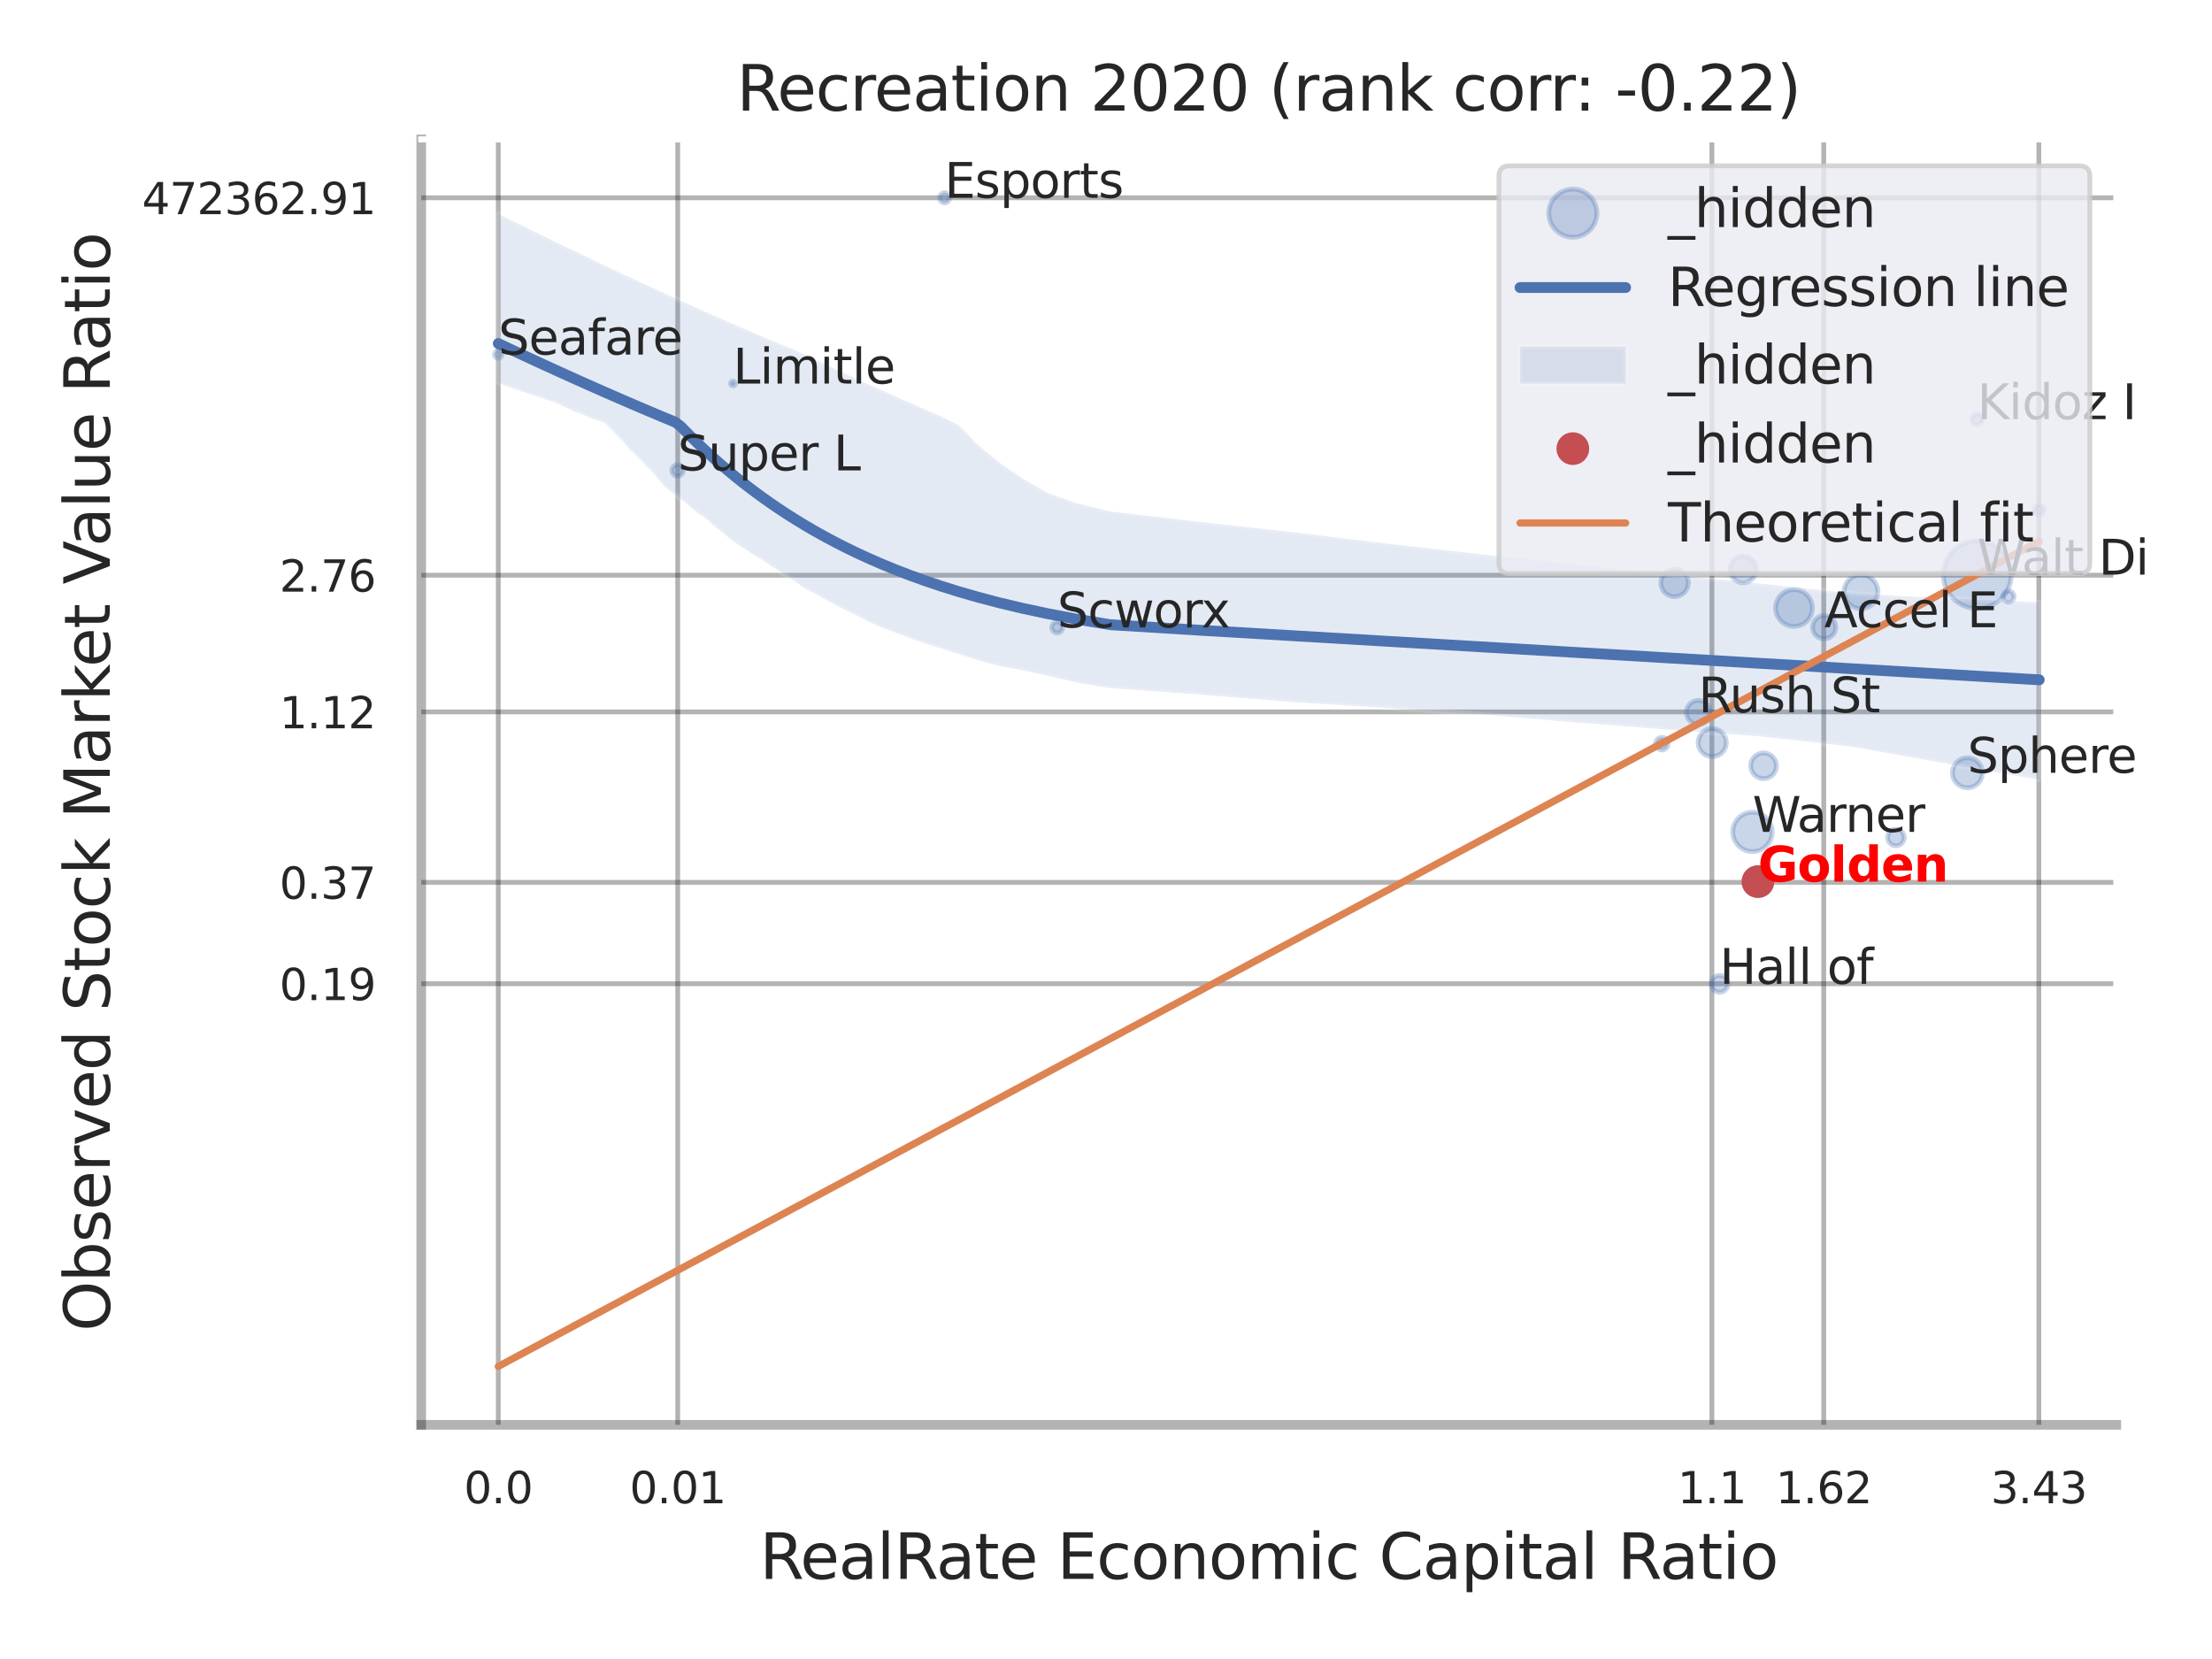 <?xml version="1.0" encoding="utf-8" standalone="no"?>
<!DOCTYPE svg PUBLIC "-//W3C//DTD SVG 1.1//EN"
  "http://www.w3.org/Graphics/SVG/1.1/DTD/svg11.dtd">
<svg xmlns:xlink="http://www.w3.org/1999/xlink" width="460.8pt" height="345.6pt" viewBox="0 0 460.8 345.6" xmlns="http://www.w3.org/2000/svg" version="1.1">
 <defs>
  <style type="text/css">*{stroke-linejoin: round; stroke-linecap: butt}</style>
 </defs>
 <g id="figure_1">
  <g id="patch_1">
   <path d="M 0 345.6 
L 460.8 345.6 
L 460.8 0 
L 0 0 
z
" style="fill: #ffffff"/>
  </g>
  <g id="axes_1">
   <g id="patch_2">
    <path d="M 87.75 296.82 
L 440.86 296.82 
L 440.86 29.04 
L 87.75 29.04 
z
" style="fill: #ffffff"/>
   </g>
   <g id="matplotlib.axis_1">
    <g id="xtick_1">
     <g id="line2d_1">
      <path d="M 103.798 296.82 
L 103.798 29.04 
" clip-path="url(#pdb8a4add23)" style="fill: none; stroke: #000000; stroke-opacity: 0.3; stroke-linecap: round"/>
     </g>
     <g id="text_1">
      <!-- 0.0 -->
      <g style="fill: #262626" transform="translate(96.642 313.159) scale(0.09 -0.09)">
       <defs>
        <path id="DejaVuSans-30" d="M 2034 4250 
Q 1547 4250 1301 3770 
Q 1056 3291 1056 2328 
Q 1056 1369 1301 889 
Q 1547 409 2034 409 
Q 2525 409 2770 889 
Q 3016 1369 3016 2328 
Q 3016 3291 2770 3770 
Q 2525 4250 2034 4250 
z
M 2034 4750 
Q 2819 4750 3233 4129 
Q 3647 3509 3647 2328 
Q 3647 1150 3233 529 
Q 2819 -91 2034 -91 
Q 1250 -91 836 529 
Q 422 1150 422 2328 
Q 422 3509 836 4129 
Q 1250 4750 2034 4750 
z
" transform="scale(0.016)"/>
        <path id="DejaVuSans-2e" d="M 684 794 
L 1344 794 
L 1344 0 
L 684 0 
L 684 794 
z
" transform="scale(0.016)"/>
       </defs>
       <use xlink:href="#DejaVuSans-30"/>
       <use xlink:href="#DejaVuSans-2e" transform="translate(63.623 0)"/>
       <use xlink:href="#DejaVuSans-30" transform="translate(95.41 0)"/>
      </g>
     </g>
    </g>
    <g id="xtick_2">
     <g id="line2d_2">
      <path d="M 141.179 296.82 
L 141.179 29.04 
" clip-path="url(#pdb8a4add23)" style="fill: none; stroke: #000000; stroke-opacity: 0.3; stroke-linecap: round"/>
     </g>
     <g id="text_2">
      <!-- 0.01 -->
      <g style="fill: #262626" transform="translate(131.16 313.159) scale(0.09 -0.09)">
       <defs>
        <path id="DejaVuSans-31" d="M 794 531 
L 1825 531 
L 1825 4091 
L 703 3866 
L 703 4441 
L 1819 4666 
L 2450 4666 
L 2450 531 
L 3481 531 
L 3481 0 
L 794 0 
L 794 531 
z
" transform="scale(0.016)"/>
       </defs>
       <use xlink:href="#DejaVuSans-30"/>
       <use xlink:href="#DejaVuSans-2e" transform="translate(63.623 0)"/>
       <use xlink:href="#DejaVuSans-30" transform="translate(95.41 0)"/>
       <use xlink:href="#DejaVuSans-31" transform="translate(159.033 0)"/>
      </g>
     </g>
    </g>
    <g id="xtick_3">
     <g id="line2d_3">
      <path d="M 356.62 296.82 
L 356.62 29.04 
" clip-path="url(#pdb8a4add23)" style="fill: none; stroke: #000000; stroke-opacity: 0.3; stroke-linecap: round"/>
     </g>
     <g id="text_3">
      <!-- 1.1 -->
      <g style="fill: #262626" transform="translate(349.463 313.159) scale(0.09 -0.09)">
       <use xlink:href="#DejaVuSans-31"/>
       <use xlink:href="#DejaVuSans-2e" transform="translate(63.623 0)"/>
       <use xlink:href="#DejaVuSans-31" transform="translate(95.41 0)"/>
      </g>
     </g>
    </g>
    <g id="xtick_4">
     <g id="line2d_4">
      <path d="M 379.919 296.82 
L 379.919 29.04 
" clip-path="url(#pdb8a4add23)" style="fill: none; stroke: #000000; stroke-opacity: 0.3; stroke-linecap: round"/>
     </g>
     <g id="text_4">
      <!-- 1.62 -->
      <g style="fill: #262626" transform="translate(369.9 313.159) scale(0.09 -0.09)">
       <defs>
        <path id="DejaVuSans-36" d="M 2113 2584 
Q 1688 2584 1439 2293 
Q 1191 2003 1191 1497 
Q 1191 994 1439 701 
Q 1688 409 2113 409 
Q 2538 409 2786 701 
Q 3034 994 3034 1497 
Q 3034 2003 2786 2293 
Q 2538 2584 2113 2584 
z
M 3366 4563 
L 3366 3988 
Q 3128 4100 2886 4159 
Q 2644 4219 2406 4219 
Q 1781 4219 1451 3797 
Q 1122 3375 1075 2522 
Q 1259 2794 1537 2939 
Q 1816 3084 2150 3084 
Q 2853 3084 3261 2657 
Q 3669 2231 3669 1497 
Q 3669 778 3244 343 
Q 2819 -91 2113 -91 
Q 1303 -91 875 529 
Q 447 1150 447 2328 
Q 447 3434 972 4092 
Q 1497 4750 2381 4750 
Q 2619 4750 2861 4703 
Q 3103 4656 3366 4563 
z
" transform="scale(0.016)"/>
        <path id="DejaVuSans-32" d="M 1228 531 
L 3431 531 
L 3431 0 
L 469 0 
L 469 531 
Q 828 903 1448 1529 
Q 2069 2156 2228 2338 
Q 2531 2678 2651 2914 
Q 2772 3150 2772 3378 
Q 2772 3750 2511 3984 
Q 2250 4219 1831 4219 
Q 1534 4219 1204 4116 
Q 875 4013 500 3803 
L 500 4441 
Q 881 4594 1212 4672 
Q 1544 4750 1819 4750 
Q 2544 4750 2975 4387 
Q 3406 4025 3406 3419 
Q 3406 3131 3298 2873 
Q 3191 2616 2906 2266 
Q 2828 2175 2409 1742 
Q 1991 1309 1228 531 
z
" transform="scale(0.016)"/>
       </defs>
       <use xlink:href="#DejaVuSans-31"/>
       <use xlink:href="#DejaVuSans-2e" transform="translate(63.623 0)"/>
       <use xlink:href="#DejaVuSans-36" transform="translate(95.41 0)"/>
       <use xlink:href="#DejaVuSans-32" transform="translate(159.033 0)"/>
      </g>
     </g>
    </g>
    <g id="xtick_5">
     <g id="line2d_5">
      <path d="M 424.726 296.82 
L 424.726 29.04 
" clip-path="url(#pdb8a4add23)" style="fill: none; stroke: #000000; stroke-opacity: 0.3; stroke-linecap: round"/>
     </g>
     <g id="text_5">
      <!-- 3.43 -->
      <g style="fill: #262626" transform="translate(414.707 313.159) scale(0.09 -0.09)">
       <defs>
        <path id="DejaVuSans-33" d="M 2597 2516 
Q 3050 2419 3304 2112 
Q 3559 1806 3559 1356 
Q 3559 666 3084 287 
Q 2609 -91 1734 -91 
Q 1441 -91 1130 -33 
Q 819 25 488 141 
L 488 750 
Q 750 597 1062 519 
Q 1375 441 1716 441 
Q 2309 441 2620 675 
Q 2931 909 2931 1356 
Q 2931 1769 2642 2001 
Q 2353 2234 1838 2234 
L 1294 2234 
L 1294 2753 
L 1863 2753 
Q 2328 2753 2575 2939 
Q 2822 3125 2822 3475 
Q 2822 3834 2567 4026 
Q 2313 4219 1838 4219 
Q 1578 4219 1281 4162 
Q 984 4106 628 3988 
L 628 4550 
Q 988 4650 1302 4700 
Q 1616 4750 1894 4750 
Q 2613 4750 3031 4423 
Q 3450 4097 3450 3541 
Q 3450 3153 3228 2886 
Q 3006 2619 2597 2516 
z
" transform="scale(0.016)"/>
        <path id="DejaVuSans-34" d="M 2419 4116 
L 825 1625 
L 2419 1625 
L 2419 4116 
z
M 2253 4666 
L 3047 4666 
L 3047 1625 
L 3713 1625 
L 3713 1100 
L 3047 1100 
L 3047 0 
L 2419 0 
L 2419 1100 
L 313 1100 
L 313 1709 
L 2253 4666 
z
" transform="scale(0.016)"/>
       </defs>
       <use xlink:href="#DejaVuSans-33"/>
       <use xlink:href="#DejaVuSans-2e" transform="translate(63.623 0)"/>
       <use xlink:href="#DejaVuSans-34" transform="translate(95.41 0)"/>
       <use xlink:href="#DejaVuSans-33" transform="translate(159.033 0)"/>
      </g>
     </g>
    </g>
    <g id="xtick_6"/>
    <g id="xtick_7"/>
    <g id="xtick_8"/>
    <g id="text_6">
     <!-- RealRate Economic Capital Ratio -->
     <g style="fill: #262626" transform="translate(158.252 328.908) scale(0.13 -0.13)">
      <defs>
       <path id="DejaVuSans-52" d="M 2841 2188 
Q 3044 2119 3236 1894 
Q 3428 1669 3622 1275 
L 4263 0 
L 3584 0 
L 2988 1197 
Q 2756 1666 2539 1819 
Q 2322 1972 1947 1972 
L 1259 1972 
L 1259 0 
L 628 0 
L 628 4666 
L 2053 4666 
Q 2853 4666 3247 4331 
Q 3641 3997 3641 3322 
Q 3641 2881 3436 2590 
Q 3231 2300 2841 2188 
z
M 1259 4147 
L 1259 2491 
L 2053 2491 
Q 2509 2491 2742 2702 
Q 2975 2913 2975 3322 
Q 2975 3731 2742 3939 
Q 2509 4147 2053 4147 
L 1259 4147 
z
" transform="scale(0.016)"/>
       <path id="DejaVuSans-65" d="M 3597 1894 
L 3597 1613 
L 953 1613 
Q 991 1019 1311 708 
Q 1631 397 2203 397 
Q 2534 397 2845 478 
Q 3156 559 3463 722 
L 3463 178 
Q 3153 47 2828 -22 
Q 2503 -91 2169 -91 
Q 1331 -91 842 396 
Q 353 884 353 1716 
Q 353 2575 817 3079 
Q 1281 3584 2069 3584 
Q 2775 3584 3186 3129 
Q 3597 2675 3597 1894 
z
M 3022 2063 
Q 3016 2534 2758 2815 
Q 2500 3097 2075 3097 
Q 1594 3097 1305 2825 
Q 1016 2553 972 2059 
L 3022 2063 
z
" transform="scale(0.016)"/>
       <path id="DejaVuSans-61" d="M 2194 1759 
Q 1497 1759 1228 1600 
Q 959 1441 959 1056 
Q 959 750 1161 570 
Q 1363 391 1709 391 
Q 2188 391 2477 730 
Q 2766 1069 2766 1631 
L 2766 1759 
L 2194 1759 
z
M 3341 1997 
L 3341 0 
L 2766 0 
L 2766 531 
Q 2569 213 2275 61 
Q 1981 -91 1556 -91 
Q 1019 -91 701 211 
Q 384 513 384 1019 
Q 384 1609 779 1909 
Q 1175 2209 1959 2209 
L 2766 2209 
L 2766 2266 
Q 2766 2663 2505 2880 
Q 2244 3097 1772 3097 
Q 1472 3097 1187 3025 
Q 903 2953 641 2809 
L 641 3341 
Q 956 3463 1253 3523 
Q 1550 3584 1831 3584 
Q 2591 3584 2966 3190 
Q 3341 2797 3341 1997 
z
" transform="scale(0.016)"/>
       <path id="DejaVuSans-6c" d="M 603 4863 
L 1178 4863 
L 1178 0 
L 603 0 
L 603 4863 
z
" transform="scale(0.016)"/>
       <path id="DejaVuSans-74" d="M 1172 4494 
L 1172 3500 
L 2356 3500 
L 2356 3053 
L 1172 3053 
L 1172 1153 
Q 1172 725 1289 603 
Q 1406 481 1766 481 
L 2356 481 
L 2356 0 
L 1766 0 
Q 1100 0 847 248 
Q 594 497 594 1153 
L 594 3053 
L 172 3053 
L 172 3500 
L 594 3500 
L 594 4494 
L 1172 4494 
z
" transform="scale(0.016)"/>
       <path id="DejaVuSans-20" transform="scale(0.016)"/>
       <path id="DejaVuSans-45" d="M 628 4666 
L 3578 4666 
L 3578 4134 
L 1259 4134 
L 1259 2753 
L 3481 2753 
L 3481 2222 
L 1259 2222 
L 1259 531 
L 3634 531 
L 3634 0 
L 628 0 
L 628 4666 
z
" transform="scale(0.016)"/>
       <path id="DejaVuSans-63" d="M 3122 3366 
L 3122 2828 
Q 2878 2963 2633 3030 
Q 2388 3097 2138 3097 
Q 1578 3097 1268 2742 
Q 959 2388 959 1747 
Q 959 1106 1268 751 
Q 1578 397 2138 397 
Q 2388 397 2633 464 
Q 2878 531 3122 666 
L 3122 134 
Q 2881 22 2623 -34 
Q 2366 -91 2075 -91 
Q 1284 -91 818 406 
Q 353 903 353 1747 
Q 353 2603 823 3093 
Q 1294 3584 2113 3584 
Q 2378 3584 2631 3529 
Q 2884 3475 3122 3366 
z
" transform="scale(0.016)"/>
       <path id="DejaVuSans-6f" d="M 1959 3097 
Q 1497 3097 1228 2736 
Q 959 2375 959 1747 
Q 959 1119 1226 758 
Q 1494 397 1959 397 
Q 2419 397 2687 759 
Q 2956 1122 2956 1747 
Q 2956 2369 2687 2733 
Q 2419 3097 1959 3097 
z
M 1959 3584 
Q 2709 3584 3137 3096 
Q 3566 2609 3566 1747 
Q 3566 888 3137 398 
Q 2709 -91 1959 -91 
Q 1206 -91 779 398 
Q 353 888 353 1747 
Q 353 2609 779 3096 
Q 1206 3584 1959 3584 
z
" transform="scale(0.016)"/>
       <path id="DejaVuSans-6e" d="M 3513 2113 
L 3513 0 
L 2938 0 
L 2938 2094 
Q 2938 2591 2744 2837 
Q 2550 3084 2163 3084 
Q 1697 3084 1428 2787 
Q 1159 2491 1159 1978 
L 1159 0 
L 581 0 
L 581 3500 
L 1159 3500 
L 1159 2956 
Q 1366 3272 1645 3428 
Q 1925 3584 2291 3584 
Q 2894 3584 3203 3211 
Q 3513 2838 3513 2113 
z
" transform="scale(0.016)"/>
       <path id="DejaVuSans-6d" d="M 3328 2828 
Q 3544 3216 3844 3400 
Q 4144 3584 4550 3584 
Q 5097 3584 5394 3201 
Q 5691 2819 5691 2113 
L 5691 0 
L 5113 0 
L 5113 2094 
Q 5113 2597 4934 2840 
Q 4756 3084 4391 3084 
Q 3944 3084 3684 2787 
Q 3425 2491 3425 1978 
L 3425 0 
L 2847 0 
L 2847 2094 
Q 2847 2600 2669 2842 
Q 2491 3084 2119 3084 
Q 1678 3084 1418 2786 
Q 1159 2488 1159 1978 
L 1159 0 
L 581 0 
L 581 3500 
L 1159 3500 
L 1159 2956 
Q 1356 3278 1631 3431 
Q 1906 3584 2284 3584 
Q 2666 3584 2933 3390 
Q 3200 3197 3328 2828 
z
" transform="scale(0.016)"/>
       <path id="DejaVuSans-69" d="M 603 3500 
L 1178 3500 
L 1178 0 
L 603 0 
L 603 3500 
z
M 603 4863 
L 1178 4863 
L 1178 4134 
L 603 4134 
L 603 4863 
z
" transform="scale(0.016)"/>
       <path id="DejaVuSans-43" d="M 4122 4306 
L 4122 3641 
Q 3803 3938 3442 4084 
Q 3081 4231 2675 4231 
Q 1875 4231 1450 3742 
Q 1025 3253 1025 2328 
Q 1025 1406 1450 917 
Q 1875 428 2675 428 
Q 3081 428 3442 575 
Q 3803 722 4122 1019 
L 4122 359 
Q 3791 134 3420 21 
Q 3050 -91 2638 -91 
Q 1578 -91 968 557 
Q 359 1206 359 2328 
Q 359 3453 968 4101 
Q 1578 4750 2638 4750 
Q 3056 4750 3426 4639 
Q 3797 4528 4122 4306 
z
" transform="scale(0.016)"/>
       <path id="DejaVuSans-70" d="M 1159 525 
L 1159 -1331 
L 581 -1331 
L 581 3500 
L 1159 3500 
L 1159 2969 
Q 1341 3281 1617 3432 
Q 1894 3584 2278 3584 
Q 2916 3584 3314 3078 
Q 3713 2572 3713 1747 
Q 3713 922 3314 415 
Q 2916 -91 2278 -91 
Q 1894 -91 1617 61 
Q 1341 213 1159 525 
z
M 3116 1747 
Q 3116 2381 2855 2742 
Q 2594 3103 2138 3103 
Q 1681 3103 1420 2742 
Q 1159 2381 1159 1747 
Q 1159 1113 1420 752 
Q 1681 391 2138 391 
Q 2594 391 2855 752 
Q 3116 1113 3116 1747 
z
" transform="scale(0.016)"/>
      </defs>
      <use xlink:href="#DejaVuSans-52"/>
      <use xlink:href="#DejaVuSans-65" transform="translate(64.982 0)"/>
      <use xlink:href="#DejaVuSans-61" transform="translate(126.506 0)"/>
      <use xlink:href="#DejaVuSans-6c" transform="translate(187.785 0)"/>
      <use xlink:href="#DejaVuSans-52" transform="translate(215.568 0)"/>
      <use xlink:href="#DejaVuSans-61" transform="translate(282.801 0)"/>
      <use xlink:href="#DejaVuSans-74" transform="translate(344.08 0)"/>
      <use xlink:href="#DejaVuSans-65" transform="translate(383.289 0)"/>
      <use xlink:href="#DejaVuSans-20" transform="translate(444.812 0)"/>
      <use xlink:href="#DejaVuSans-45" transform="translate(476.6 0)"/>
      <use xlink:href="#DejaVuSans-63" transform="translate(539.783 0)"/>
      <use xlink:href="#DejaVuSans-6f" transform="translate(594.764 0)"/>
      <use xlink:href="#DejaVuSans-6e" transform="translate(655.945 0)"/>
      <use xlink:href="#DejaVuSans-6f" transform="translate(719.324 0)"/>
      <use xlink:href="#DejaVuSans-6d" transform="translate(780.506 0)"/>
      <use xlink:href="#DejaVuSans-69" transform="translate(877.918 0)"/>
      <use xlink:href="#DejaVuSans-63" transform="translate(905.701 0)"/>
      <use xlink:href="#DejaVuSans-20" transform="translate(960.682 0)"/>
      <use xlink:href="#DejaVuSans-43" transform="translate(992.469 0)"/>
      <use xlink:href="#DejaVuSans-61" transform="translate(1062.293 0)"/>
      <use xlink:href="#DejaVuSans-70" transform="translate(1123.572 0)"/>
      <use xlink:href="#DejaVuSans-69" transform="translate(1187.049 0)"/>
      <use xlink:href="#DejaVuSans-74" transform="translate(1214.832 0)"/>
      <use xlink:href="#DejaVuSans-61" transform="translate(1254.041 0)"/>
      <use xlink:href="#DejaVuSans-6c" transform="translate(1315.32 0)"/>
      <use xlink:href="#DejaVuSans-20" transform="translate(1343.104 0)"/>
      <use xlink:href="#DejaVuSans-52" transform="translate(1374.891 0)"/>
      <use xlink:href="#DejaVuSans-61" transform="translate(1442.123 0)"/>
      <use xlink:href="#DejaVuSans-74" transform="translate(1503.402 0)"/>
      <use xlink:href="#DejaVuSans-69" transform="translate(1542.611 0)"/>
      <use xlink:href="#DejaVuSans-6f" transform="translate(1570.395 0)"/>
     </g>
    </g>
   </g>
   <g id="matplotlib.axis_2">
    <g id="ytick_1">
     <g id="line2d_6">
      <path d="M 87.75 204.927 
L 440.86 204.927 
" clip-path="url(#pdb8a4add23)" style="fill: none; stroke: #000000; stroke-opacity: 0.3; stroke-linecap: round"/>
     </g>
     <g id="text_7">
      <!-- 0.19 -->
      <g style="fill: #262626" transform="translate(58.211 208.346) scale(0.09 -0.09)">
       <defs>
        <path id="DejaVuSans-39" d="M 703 97 
L 703 672 
Q 941 559 1184 500 
Q 1428 441 1663 441 
Q 2288 441 2617 861 
Q 2947 1281 2994 2138 
Q 2813 1869 2534 1725 
Q 2256 1581 1919 1581 
Q 1219 1581 811 2004 
Q 403 2428 403 3163 
Q 403 3881 828 4315 
Q 1253 4750 1959 4750 
Q 2769 4750 3195 4129 
Q 3622 3509 3622 2328 
Q 3622 1225 3098 567 
Q 2575 -91 1691 -91 
Q 1453 -91 1209 -44 
Q 966 3 703 97 
z
M 1959 2075 
Q 2384 2075 2632 2365 
Q 2881 2656 2881 3163 
Q 2881 3666 2632 3958 
Q 2384 4250 1959 4250 
Q 1534 4250 1286 3958 
Q 1038 3666 1038 3163 
Q 1038 2656 1286 2365 
Q 1534 2075 1959 2075 
z
" transform="scale(0.016)"/>
       </defs>
       <use xlink:href="#DejaVuSans-30"/>
       <use xlink:href="#DejaVuSans-2e" transform="translate(63.623 0)"/>
       <use xlink:href="#DejaVuSans-31" transform="translate(95.41 0)"/>
       <use xlink:href="#DejaVuSans-39" transform="translate(159.033 0)"/>
      </g>
     </g>
    </g>
    <g id="ytick_2">
     <g id="line2d_7">
      <path d="M 87.75 183.812 
L 440.86 183.812 
" clip-path="url(#pdb8a4add23)" style="fill: none; stroke: #000000; stroke-opacity: 0.3; stroke-linecap: round"/>
     </g>
     <g id="text_8">
      <!-- 0.37 -->
      <g style="fill: #262626" transform="translate(58.211 187.231) scale(0.09 -0.09)">
       <defs>
        <path id="DejaVuSans-37" d="M 525 4666 
L 3525 4666 
L 3525 4397 
L 1831 0 
L 1172 0 
L 2766 4134 
L 525 4134 
L 525 4666 
z
" transform="scale(0.016)"/>
       </defs>
       <use xlink:href="#DejaVuSans-30"/>
       <use xlink:href="#DejaVuSans-2e" transform="translate(63.623 0)"/>
       <use xlink:href="#DejaVuSans-33" transform="translate(95.41 0)"/>
       <use xlink:href="#DejaVuSans-37" transform="translate(159.033 0)"/>
      </g>
     </g>
    </g>
    <g id="ytick_3">
     <g id="line2d_8">
      <path d="M 87.75 148.299 
L 440.86 148.299 
" clip-path="url(#pdb8a4add23)" style="fill: none; stroke: #000000; stroke-opacity: 0.3; stroke-linecap: round"/>
     </g>
     <g id="text_9">
      <!-- 1.12 -->
      <g style="fill: #262626" transform="translate(58.211 151.718) scale(0.09 -0.09)">
       <use xlink:href="#DejaVuSans-31"/>
       <use xlink:href="#DejaVuSans-2e" transform="translate(63.623 0)"/>
       <use xlink:href="#DejaVuSans-31" transform="translate(95.41 0)"/>
       <use xlink:href="#DejaVuSans-32" transform="translate(159.033 0)"/>
      </g>
     </g>
    </g>
    <g id="ytick_4">
     <g id="line2d_9">
      <path d="M 87.75 119.825 
L 440.86 119.825 
" clip-path="url(#pdb8a4add23)" style="fill: none; stroke: #000000; stroke-opacity: 0.3; stroke-linecap: round"/>
     </g>
     <g id="text_10">
      <!-- 2.76 -->
      <g style="fill: #262626" transform="translate(58.211 123.244) scale(0.09 -0.09)">
       <use xlink:href="#DejaVuSans-32"/>
       <use xlink:href="#DejaVuSans-2e" transform="translate(63.623 0)"/>
       <use xlink:href="#DejaVuSans-37" transform="translate(95.41 0)"/>
       <use xlink:href="#DejaVuSans-36" transform="translate(159.033 0)"/>
      </g>
     </g>
    </g>
    <g id="ytick_5">
     <g id="line2d_10">
      <path d="M 87.75 41.203 
L 440.86 41.203 
" clip-path="url(#pdb8a4add23)" style="fill: none; stroke: #000000; stroke-opacity: 0.3; stroke-linecap: round"/>
     </g>
     <g id="text_11">
      <!-- 472362.91 -->
      <g style="fill: #262626" transform="translate(29.58 44.623) scale(0.09 -0.09)">
       <use xlink:href="#DejaVuSans-34"/>
       <use xlink:href="#DejaVuSans-37" transform="translate(63.623 0)"/>
       <use xlink:href="#DejaVuSans-32" transform="translate(127.246 0)"/>
       <use xlink:href="#DejaVuSans-33" transform="translate(190.869 0)"/>
       <use xlink:href="#DejaVuSans-36" transform="translate(254.492 0)"/>
       <use xlink:href="#DejaVuSans-32" transform="translate(318.115 0)"/>
       <use xlink:href="#DejaVuSans-2e" transform="translate(381.738 0)"/>
       <use xlink:href="#DejaVuSans-39" transform="translate(413.525 0)"/>
       <use xlink:href="#DejaVuSans-31" transform="translate(477.148 0)"/>
      </g>
     </g>
    </g>
    <g id="ytick_6"/>
    <g id="ytick_7"/>
    <g id="ytick_8"/>
    <g id="ytick_9"/>
    <g id="ytick_10"/>
    <g id="text_12">
     <!-- Observed Stock Market Value Ratio -->
     <g style="fill: #262626" transform="translate(22.876 277.332) rotate(-90) scale(0.13 -0.13)">
      <defs>
       <path id="DejaVuSans-4f" d="M 2522 4238 
Q 1834 4238 1429 3725 
Q 1025 3213 1025 2328 
Q 1025 1447 1429 934 
Q 1834 422 2522 422 
Q 3209 422 3611 934 
Q 4013 1447 4013 2328 
Q 4013 3213 3611 3725 
Q 3209 4238 2522 4238 
z
M 2522 4750 
Q 3503 4750 4090 4092 
Q 4678 3434 4678 2328 
Q 4678 1225 4090 567 
Q 3503 -91 2522 -91 
Q 1538 -91 948 565 
Q 359 1222 359 2328 
Q 359 3434 948 4092 
Q 1538 4750 2522 4750 
z
" transform="scale(0.016)"/>
       <path id="DejaVuSans-62" d="M 3116 1747 
Q 3116 2381 2855 2742 
Q 2594 3103 2138 3103 
Q 1681 3103 1420 2742 
Q 1159 2381 1159 1747 
Q 1159 1113 1420 752 
Q 1681 391 2138 391 
Q 2594 391 2855 752 
Q 3116 1113 3116 1747 
z
M 1159 2969 
Q 1341 3281 1617 3432 
Q 1894 3584 2278 3584 
Q 2916 3584 3314 3078 
Q 3713 2572 3713 1747 
Q 3713 922 3314 415 
Q 2916 -91 2278 -91 
Q 1894 -91 1617 61 
Q 1341 213 1159 525 
L 1159 0 
L 581 0 
L 581 4863 
L 1159 4863 
L 1159 2969 
z
" transform="scale(0.016)"/>
       <path id="DejaVuSans-73" d="M 2834 3397 
L 2834 2853 
Q 2591 2978 2328 3040 
Q 2066 3103 1784 3103 
Q 1356 3103 1142 2972 
Q 928 2841 928 2578 
Q 928 2378 1081 2264 
Q 1234 2150 1697 2047 
L 1894 2003 
Q 2506 1872 2764 1633 
Q 3022 1394 3022 966 
Q 3022 478 2636 193 
Q 2250 -91 1575 -91 
Q 1294 -91 989 -36 
Q 684 19 347 128 
L 347 722 
Q 666 556 975 473 
Q 1284 391 1588 391 
Q 1994 391 2212 530 
Q 2431 669 2431 922 
Q 2431 1156 2273 1281 
Q 2116 1406 1581 1522 
L 1381 1569 
Q 847 1681 609 1914 
Q 372 2147 372 2553 
Q 372 3047 722 3315 
Q 1072 3584 1716 3584 
Q 2034 3584 2315 3537 
Q 2597 3491 2834 3397 
z
" transform="scale(0.016)"/>
       <path id="DejaVuSans-72" d="M 2631 2963 
Q 2534 3019 2420 3045 
Q 2306 3072 2169 3072 
Q 1681 3072 1420 2755 
Q 1159 2438 1159 1844 
L 1159 0 
L 581 0 
L 581 3500 
L 1159 3500 
L 1159 2956 
Q 1341 3275 1631 3429 
Q 1922 3584 2338 3584 
Q 2397 3584 2469 3576 
Q 2541 3569 2628 3553 
L 2631 2963 
z
" transform="scale(0.016)"/>
       <path id="DejaVuSans-76" d="M 191 3500 
L 800 3500 
L 1894 563 
L 2988 3500 
L 3597 3500 
L 2284 0 
L 1503 0 
L 191 3500 
z
" transform="scale(0.016)"/>
       <path id="DejaVuSans-64" d="M 2906 2969 
L 2906 4863 
L 3481 4863 
L 3481 0 
L 2906 0 
L 2906 525 
Q 2725 213 2448 61 
Q 2172 -91 1784 -91 
Q 1150 -91 751 415 
Q 353 922 353 1747 
Q 353 2572 751 3078 
Q 1150 3584 1784 3584 
Q 2172 3584 2448 3432 
Q 2725 3281 2906 2969 
z
M 947 1747 
Q 947 1113 1208 752 
Q 1469 391 1925 391 
Q 2381 391 2643 752 
Q 2906 1113 2906 1747 
Q 2906 2381 2643 2742 
Q 2381 3103 1925 3103 
Q 1469 3103 1208 2742 
Q 947 2381 947 1747 
z
" transform="scale(0.016)"/>
       <path id="DejaVuSans-53" d="M 3425 4513 
L 3425 3897 
Q 3066 4069 2747 4153 
Q 2428 4238 2131 4238 
Q 1616 4238 1336 4038 
Q 1056 3838 1056 3469 
Q 1056 3159 1242 3001 
Q 1428 2844 1947 2747 
L 2328 2669 
Q 3034 2534 3370 2195 
Q 3706 1856 3706 1288 
Q 3706 609 3251 259 
Q 2797 -91 1919 -91 
Q 1588 -91 1214 -16 
Q 841 59 441 206 
L 441 856 
Q 825 641 1194 531 
Q 1563 422 1919 422 
Q 2459 422 2753 634 
Q 3047 847 3047 1241 
Q 3047 1584 2836 1778 
Q 2625 1972 2144 2069 
L 1759 2144 
Q 1053 2284 737 2584 
Q 422 2884 422 3419 
Q 422 4038 858 4394 
Q 1294 4750 2059 4750 
Q 2388 4750 2728 4690 
Q 3069 4631 3425 4513 
z
" transform="scale(0.016)"/>
       <path id="DejaVuSans-6b" d="M 581 4863 
L 1159 4863 
L 1159 1991 
L 2875 3500 
L 3609 3500 
L 1753 1863 
L 3688 0 
L 2938 0 
L 1159 1709 
L 1159 0 
L 581 0 
L 581 4863 
z
" transform="scale(0.016)"/>
       <path id="DejaVuSans-4d" d="M 628 4666 
L 1569 4666 
L 2759 1491 
L 3956 4666 
L 4897 4666 
L 4897 0 
L 4281 0 
L 4281 4097 
L 3078 897 
L 2444 897 
L 1241 4097 
L 1241 0 
L 628 0 
L 628 4666 
z
" transform="scale(0.016)"/>
       <path id="DejaVuSans-56" d="M 1831 0 
L 50 4666 
L 709 4666 
L 2188 738 
L 3669 4666 
L 4325 4666 
L 2547 0 
L 1831 0 
z
" transform="scale(0.016)"/>
       <path id="DejaVuSans-75" d="M 544 1381 
L 544 3500 
L 1119 3500 
L 1119 1403 
Q 1119 906 1312 657 
Q 1506 409 1894 409 
Q 2359 409 2629 706 
Q 2900 1003 2900 1516 
L 2900 3500 
L 3475 3500 
L 3475 0 
L 2900 0 
L 2900 538 
Q 2691 219 2414 64 
Q 2138 -91 1772 -91 
Q 1169 -91 856 284 
Q 544 659 544 1381 
z
M 1991 3584 
L 1991 3584 
z
" transform="scale(0.016)"/>
      </defs>
      <use xlink:href="#DejaVuSans-4f"/>
      <use xlink:href="#DejaVuSans-62" transform="translate(78.711 0)"/>
      <use xlink:href="#DejaVuSans-73" transform="translate(142.188 0)"/>
      <use xlink:href="#DejaVuSans-65" transform="translate(194.287 0)"/>
      <use xlink:href="#DejaVuSans-72" transform="translate(255.811 0)"/>
      <use xlink:href="#DejaVuSans-76" transform="translate(296.924 0)"/>
      <use xlink:href="#DejaVuSans-65" transform="translate(356.104 0)"/>
      <use xlink:href="#DejaVuSans-64" transform="translate(417.627 0)"/>
      <use xlink:href="#DejaVuSans-20" transform="translate(481.104 0)"/>
      <use xlink:href="#DejaVuSans-53" transform="translate(512.891 0)"/>
      <use xlink:href="#DejaVuSans-74" transform="translate(576.367 0)"/>
      <use xlink:href="#DejaVuSans-6f" transform="translate(615.576 0)"/>
      <use xlink:href="#DejaVuSans-63" transform="translate(676.758 0)"/>
      <use xlink:href="#DejaVuSans-6b" transform="translate(731.738 0)"/>
      <use xlink:href="#DejaVuSans-20" transform="translate(789.648 0)"/>
      <use xlink:href="#DejaVuSans-4d" transform="translate(821.436 0)"/>
      <use xlink:href="#DejaVuSans-61" transform="translate(907.715 0)"/>
      <use xlink:href="#DejaVuSans-72" transform="translate(968.994 0)"/>
      <use xlink:href="#DejaVuSans-6b" transform="translate(1010.107 0)"/>
      <use xlink:href="#DejaVuSans-65" transform="translate(1064.393 0)"/>
      <use xlink:href="#DejaVuSans-74" transform="translate(1125.916 0)"/>
      <use xlink:href="#DejaVuSans-20" transform="translate(1165.125 0)"/>
      <use xlink:href="#DejaVuSans-56" transform="translate(1196.912 0)"/>
      <use xlink:href="#DejaVuSans-61" transform="translate(1257.57 0)"/>
      <use xlink:href="#DejaVuSans-6c" transform="translate(1318.85 0)"/>
      <use xlink:href="#DejaVuSans-75" transform="translate(1346.633 0)"/>
      <use xlink:href="#DejaVuSans-65" transform="translate(1410.012 0)"/>
      <use xlink:href="#DejaVuSans-20" transform="translate(1471.535 0)"/>
      <use xlink:href="#DejaVuSans-52" transform="translate(1503.322 0)"/>
      <use xlink:href="#DejaVuSans-61" transform="translate(1570.555 0)"/>
      <use xlink:href="#DejaVuSans-74" transform="translate(1631.834 0)"/>
      <use xlink:href="#DejaVuSans-69" transform="translate(1671.043 0)"/>
      <use xlink:href="#DejaVuSans-6f" transform="translate(1698.826 0)"/>
     </g>
    </g>
   </g>
   <g id="PathCollection_1">
    <path d="M 346.189 156.235 
C 346.536 156.235 346.869 156.097 347.115 155.851 
C 347.361 155.606 347.499 155.272 347.499 154.925 
C 347.499 154.577 347.361 154.244 347.115 153.998 
C 346.869 153.752 346.536 153.614 346.189 153.614 
C 345.841 153.614 345.508 153.752 345.262 153.998 
C 345.016 154.244 344.878 154.577 344.878 154.925 
C 344.878 155.272 345.016 155.606 345.262 155.851 
C 345.508 156.097 345.841 156.235 346.189 156.235 
z
" clip-path="url(#pdb8a4add23)" style="fill: #4c72b0; fill-opacity: 0.3; stroke: #4c72b0; stroke-opacity: 0.3"/>
    <path d="M 394.959 176.199 
C 395.418 176.199 395.858 176.017 396.183 175.693 
C 396.507 175.368 396.689 174.928 396.689 174.469 
C 396.689 174.01 396.507 173.57 396.183 173.245 
C 395.858 172.921 395.418 172.738 394.959 172.738 
C 394.5 172.738 394.06 172.921 393.735 173.245 
C 393.411 173.57 393.228 174.01 393.228 174.469 
C 393.228 174.928 393.411 175.368 393.735 175.693 
C 394.06 176.017 394.5 176.199 394.959 176.199 
z
" clip-path="url(#pdb8a4add23)" style="fill: #4c72b0; fill-opacity: 0.3; stroke: #4c72b0; stroke-opacity: 0.3"/>
    <path d="M 387.678 126.791 
C 388.615 126.791 389.513 126.418 390.175 125.756 
C 390.837 125.094 391.21 124.196 391.21 123.259 
C 391.21 122.323 390.837 121.424 390.175 120.762 
C 389.513 120.1 388.615 119.728 387.678 119.728 
C 386.741 119.728 385.843 120.1 385.181 120.762 
C 384.519 121.424 384.147 122.323 384.147 123.259 
C 384.147 124.196 384.519 125.094 385.181 125.756 
C 385.843 126.418 386.741 126.791 387.678 126.791 
z
" clip-path="url(#pdb8a4add23)" style="fill: #4c72b0; fill-opacity: 0.3; stroke: #4c72b0; stroke-opacity: 0.3"/>
    <path d="M 366.211 186.562 
C 366.981 186.562 367.72 186.256 368.265 185.712 
C 368.809 185.167 369.115 184.429 369.115 183.658 
C 369.115 182.888 368.809 182.149 368.265 181.605 
C 367.72 181.06 366.981 180.754 366.211 180.754 
C 365.441 180.754 364.702 181.06 364.158 181.605 
C 363.613 182.149 363.307 182.888 363.307 183.658 
C 363.307 184.429 363.613 185.167 364.158 185.712 
C 364.702 186.256 365.441 186.562 366.211 186.562 
z
" clip-path="url(#pdb8a4add23)" style="fill: #4c72b0; fill-opacity: 0.3; stroke: #4c72b0; stroke-opacity: 0.3"/>
    <path d="M 424.81 107.304 
C 425.078 107.304 425.335 107.198 425.525 107.008 
C 425.714 106.818 425.821 106.561 425.821 106.293 
C 425.821 106.025 425.714 105.768 425.525 105.578 
C 425.335 105.388 425.078 105.282 424.81 105.282 
C 424.542 105.282 424.285 105.388 424.095 105.578 
C 423.905 105.768 423.799 106.025 423.799 106.293 
C 423.799 106.561 423.905 106.818 424.095 107.008 
C 424.285 107.198 424.542 107.304 424.81 107.304 
z
" clip-path="url(#pdb8a4add23)" style="fill: #4c72b0; fill-opacity: 0.3; stroke: #4c72b0; stroke-opacity: 0.3"/>
    <path d="M 103.8 74.65 
C 104.01 74.65 104.212 74.566 104.36 74.418 
C 104.508 74.27 104.592 74.068 104.592 73.858 
C 104.592 73.649 104.508 73.447 104.36 73.299 
C 104.212 73.151 104.01 73.067 103.8 73.067 
C 103.591 73.067 103.389 73.151 103.241 73.299 
C 103.093 73.447 103.009 73.649 103.009 73.858 
C 103.009 74.068 103.093 74.27 103.241 74.418 
C 103.389 74.566 103.591 74.65 103.8 74.65 
z
" clip-path="url(#pdb8a4add23)" style="fill: #4c72b0; fill-opacity: 0.3; stroke: #4c72b0; stroke-opacity: 0.3"/>
    <path d="M 418.396 125.436 
C 418.704 125.436 419 125.313 419.218 125.095 
C 419.436 124.878 419.558 124.582 419.558 124.274 
C 419.558 123.965 419.436 123.67 419.218 123.452 
C 419 123.234 418.704 123.111 418.396 123.111 
C 418.088 123.111 417.792 123.234 417.574 123.452 
C 417.356 123.67 417.234 123.965 417.234 124.274 
C 417.234 124.582 417.356 124.878 417.574 125.095 
C 417.792 125.313 418.088 125.436 418.396 125.436 
z
" clip-path="url(#pdb8a4add23)" style="fill: #4c72b0; fill-opacity: 0.3; stroke: #4c72b0; stroke-opacity: 0.3"/>
    <path d="M 411.886 88.426 
C 412.179 88.426 412.46 88.309 412.668 88.102 
C 412.875 87.894 412.992 87.613 412.992 87.32 
C 412.992 87.026 412.875 86.745 412.668 86.538 
C 412.46 86.33 412.179 86.214 411.886 86.214 
C 411.592 86.214 411.311 86.33 411.104 86.538 
C 410.896 86.745 410.78 87.026 410.78 87.32 
C 410.78 87.613 410.896 87.894 411.104 88.102 
C 411.311 88.309 411.592 88.426 411.886 88.426 
z
" clip-path="url(#pdb8a4add23)" style="fill: #4c72b0; fill-opacity: 0.3; stroke: #4c72b0; stroke-opacity: 0.3"/>
    <path d="M 367.383 162.218 
C 368.096 162.218 368.779 161.935 369.283 161.431 
C 369.786 160.928 370.069 160.244 370.069 159.532 
C 370.069 158.82 369.786 158.137 369.283 157.633 
C 368.779 157.129 368.096 156.846 367.383 156.846 
C 366.671 156.846 365.988 157.129 365.484 157.633 
C 364.98 158.137 364.697 158.82 364.697 159.532 
C 364.697 160.244 364.98 160.928 365.484 161.431 
C 365.988 161.935 366.671 162.218 367.383 162.218 
z
" clip-path="url(#pdb8a4add23)" style="fill: #4c72b0; fill-opacity: 0.3; stroke: #4c72b0; stroke-opacity: 0.3"/>
    <path d="M 365.08 177.403 
C 366.169 177.403 367.214 176.97 367.985 176.199 
C 368.755 175.429 369.188 174.384 369.188 173.294 
C 369.188 172.204 368.755 171.159 367.985 170.389 
C 367.214 169.618 366.169 169.186 365.08 169.186 
C 363.99 169.186 362.945 169.618 362.175 170.389 
C 361.404 171.159 360.971 172.204 360.971 173.294 
C 360.971 174.384 361.404 175.429 362.175 176.199 
C 362.945 176.97 363.99 177.403 365.08 177.403 
z
" clip-path="url(#pdb8a4add23)" style="fill: #4c72b0; fill-opacity: 0.3; stroke: #4c72b0; stroke-opacity: 0.3"/>
    <path d="M 373.72 130.499 
C 374.737 130.499 375.713 130.095 376.432 129.376 
C 377.152 128.656 377.556 127.681 377.556 126.663 
C 377.556 125.646 377.152 124.67 376.432 123.951 
C 375.713 123.231 374.737 122.827 373.72 122.827 
C 372.702 122.827 371.727 123.231 371.007 123.951 
C 370.288 124.67 369.884 125.646 369.884 126.663 
C 369.884 127.681 370.288 128.656 371.007 129.376 
C 371.727 130.095 372.702 130.499 373.72 130.499 
z
" clip-path="url(#pdb8a4add23)" style="fill: #4c72b0; fill-opacity: 0.3; stroke: #4c72b0; stroke-opacity: 0.3"/>
    <path d="M 196.771 42.266 
C 197.05 42.266 197.318 42.155 197.516 41.957 
C 197.714 41.759 197.825 41.491 197.825 41.212 
C 197.825 40.932 197.714 40.664 197.516 40.467 
C 197.318 40.269 197.05 40.158 196.771 40.158 
C 196.491 40.158 196.223 40.269 196.025 40.467 
C 195.828 40.664 195.717 40.932 195.717 41.212 
C 195.717 41.491 195.828 41.759 196.025 41.957 
C 196.223 42.155 196.491 42.266 196.771 42.266 
z
" clip-path="url(#pdb8a4add23)" style="fill: #4c72b0; fill-opacity: 0.3; stroke: #4c72b0; stroke-opacity: 0.3"/>
    <path d="M 356.684 157.634 
C 357.46 157.634 358.205 157.325 358.754 156.776 
C 359.303 156.227 359.612 155.482 359.612 154.705 
C 359.612 153.929 359.303 153.184 358.754 152.635 
C 358.205 152.086 357.46 151.777 356.684 151.777 
C 355.907 151.777 355.162 152.086 354.613 152.635 
C 354.064 153.184 353.755 153.929 353.755 154.705 
C 353.755 155.482 354.064 156.227 354.613 156.776 
C 355.162 157.325 355.907 157.634 356.684 157.634 
z
" clip-path="url(#pdb8a4add23)" style="fill: #4c72b0; fill-opacity: 0.3; stroke: #4c72b0; stroke-opacity: 0.3"/>
    <path d="M 141.168 99.199 
C 141.489 99.199 141.796 99.072 142.022 98.845 
C 142.249 98.619 142.376 98.311 142.376 97.991 
C 142.376 97.671 142.249 97.363 142.022 97.137 
C 141.796 96.91 141.489 96.783 141.168 96.783 
C 140.848 96.783 140.54 96.91 140.314 97.137 
C 140.087 97.363 139.96 97.671 139.96 97.991 
C 139.96 98.311 140.087 98.619 140.314 98.845 
C 140.54 99.072 140.848 99.199 141.168 99.199 
z
" clip-path="url(#pdb8a4add23)" style="fill: #4c72b0; fill-opacity: 0.3; stroke: #4c72b0; stroke-opacity: 0.3"/>
    <path d="M 348.846 124.303 
C 349.605 124.303 350.333 124.002 350.87 123.465 
C 351.407 122.928 351.708 122.2 351.708 121.441 
C 351.708 120.682 351.407 119.954 350.87 119.417 
C 350.333 118.88 349.605 118.579 348.846 118.579 
C 348.087 118.579 347.359 118.88 346.822 119.417 
C 346.285 119.954 345.984 120.682 345.984 121.441 
C 345.984 122.2 346.285 122.928 346.822 123.465 
C 347.359 124.002 348.087 124.303 348.846 124.303 
z
" clip-path="url(#pdb8a4add23)" style="fill: #4c72b0; fill-opacity: 0.3; stroke: #4c72b0; stroke-opacity: 0.3"/>
    <path d="M 363.132 121.41 
C 363.869 121.41 364.575 121.118 365.096 120.597 
C 365.616 120.076 365.909 119.37 365.909 118.634 
C 365.909 117.897 365.616 117.191 365.096 116.67 
C 364.575 116.149 363.869 115.857 363.132 115.857 
C 362.396 115.857 361.689 116.149 361.169 116.67 
C 360.648 117.191 360.355 117.897 360.355 118.634 
C 360.355 119.37 360.648 120.076 361.169 120.597 
C 361.689 121.118 362.396 121.41 363.132 121.41 
z
" clip-path="url(#pdb8a4add23)" style="fill: #4c72b0; fill-opacity: 0.3; stroke: #4c72b0; stroke-opacity: 0.3"/>
    <path d="M 220.248 131.86 
C 220.554 131.86 220.848 131.738 221.064 131.522 
C 221.281 131.306 221.402 131.012 221.402 130.706 
C 221.402 130.4 221.281 130.106 221.064 129.89 
C 220.848 129.673 220.554 129.552 220.248 129.552 
C 219.942 129.552 219.648 129.673 219.432 129.89 
C 219.216 130.106 219.094 130.4 219.094 130.706 
C 219.094 131.012 219.216 131.306 219.432 131.522 
C 219.648 131.738 219.942 131.86 220.248 131.86 
z
" clip-path="url(#pdb8a4add23)" style="fill: #4c72b0; fill-opacity: 0.3; stroke: #4c72b0; stroke-opacity: 0.3"/>
    <path d="M 380.011 133.09 
C 380.654 133.09 381.271 132.835 381.726 132.38 
C 382.181 131.925 382.437 131.308 382.437 130.664 
C 382.437 130.021 382.181 129.404 381.726 128.949 
C 381.271 128.494 380.654 128.238 380.011 128.238 
C 379.367 128.238 378.75 128.494 378.295 128.949 
C 377.84 129.404 377.585 130.021 377.585 130.664 
C 377.585 131.308 377.84 131.925 378.295 132.38 
C 378.75 132.835 379.367 133.09 380.011 133.09 
z
" clip-path="url(#pdb8a4add23)" style="fill: #4c72b0; fill-opacity: 0.3; stroke: #4c72b0; stroke-opacity: 0.3"/>
    <path d="M 358.215 206.71 
C 358.681 206.71 359.128 206.525 359.458 206.195 
C 359.787 205.866 359.972 205.419 359.972 204.953 
C 359.972 204.487 359.787 204.04 359.458 203.711 
C 359.128 203.381 358.681 203.196 358.215 203.196 
C 357.749 203.196 357.303 203.381 356.973 203.711 
C 356.644 204.04 356.459 204.487 356.459 204.953 
C 356.459 205.419 356.644 205.866 356.973 206.195 
C 357.303 206.525 357.749 206.71 358.215 206.71 
z
" clip-path="url(#pdb8a4add23)" style="fill: #4c72b0; fill-opacity: 0.3; stroke: #4c72b0; stroke-opacity: 0.3"/>
    <path d="M 411.903 126.781 
C 413.778 126.781 415.577 126.036 416.903 124.71 
C 418.229 123.384 418.974 121.585 418.974 119.71 
C 418.974 117.834 418.229 116.036 416.903 114.71 
C 415.577 113.384 413.778 112.639 411.903 112.639 
C 410.028 112.639 408.229 113.384 406.903 114.71 
C 405.577 116.036 404.832 117.834 404.832 119.71 
C 404.832 121.585 405.577 123.384 406.903 124.71 
C 408.229 126.036 410.028 126.781 411.903 126.781 
z
" clip-path="url(#pdb8a4add23)" style="fill: #4c72b0; fill-opacity: 0.3; stroke: #4c72b0; stroke-opacity: 0.3"/>
    <path d="M 353.795 150.912 
C 354.459 150.912 355.096 150.648 355.566 150.179 
C 356.035 149.709 356.299 149.072 356.299 148.408 
C 356.299 147.744 356.035 147.107 355.566 146.637 
C 355.096 146.167 354.459 145.903 353.795 145.903 
C 353.131 145.903 352.494 146.167 352.024 146.637 
C 351.555 147.107 351.291 147.744 351.291 148.408 
C 351.291 149.072 351.555 149.709 352.024 150.179 
C 352.494 150.648 353.131 150.912 353.795 150.912 
z
" clip-path="url(#pdb8a4add23)" style="fill: #4c72b0; fill-opacity: 0.3; stroke: #4c72b0; stroke-opacity: 0.3"/>
    <path d="M 409.852 164.109 
C 410.681 164.109 411.476 163.78 412.062 163.194 
C 412.649 162.608 412.978 161.813 412.978 160.984 
C 412.978 160.155 412.649 159.36 412.062 158.773 
C 411.476 158.187 410.681 157.858 409.852 157.858 
C 409.023 157.858 408.228 158.187 407.642 158.773 
C 407.056 159.36 406.726 160.155 406.726 160.984 
C 406.726 161.813 407.056 162.608 407.642 163.194 
C 408.228 163.78 409.023 164.109 409.852 164.109 
z
" clip-path="url(#pdb8a4add23)" style="fill: #4c72b0; fill-opacity: 0.3; stroke: #4c72b0; stroke-opacity: 0.3"/>
    <path d="M 152.702 80.42 
C 152.838 80.42 152.969 80.365 153.066 80.269 
C 153.162 80.172 153.217 80.041 153.217 79.905 
C 153.217 79.768 153.162 79.637 153.066 79.54 
C 152.969 79.444 152.838 79.39 152.702 79.39 
C 152.565 79.39 152.434 79.444 152.337 79.54 
C 152.241 79.637 152.187 79.768 152.187 79.905 
C 152.187 80.041 152.241 80.172 152.337 80.269 
C 152.434 80.365 152.565 80.42 152.702 80.42 
z
" clip-path="url(#pdb8a4add23)" style="fill: #4c72b0; fill-opacity: 0.3; stroke: #4c72b0; stroke-opacity: 0.3"/>
   </g>
   <g id="FillBetweenPolyCollection_1">
    <defs>
     <path id="m57db1073d8" d="M 103.8 -301.058 
L 103.8 -265.906 
L 104.294 -265.678 
L 104.792 -265.448 
L 105.296 -265.255 
L 105.805 -265.076 
L 106.32 -264.897 
L 106.84 -264.716 
L 107.367 -264.534 
L 107.899 -264.35 
L 108.438 -264.166 
L 108.983 -263.98 
L 109.534 -263.792 
L 110.092 -263.603 
L 110.656 -263.413 
L 111.228 -263.221 
L 111.807 -263.029 
L 112.393 -262.836 
L 112.986 -262.641 
L 113.587 -262.445 
L 114.196 -262.247 
L 114.812 -262.047 
L 115.438 -261.846 
L 116.071 -261.575 
L 116.713 -261.293 
L 117.365 -260.982 
L 118.025 -260.654 
L 118.695 -260.321 
L 119.375 -259.984 
L 120.064 -259.746 
L 120.765 -259.521 
L 121.475 -259.212 
L 122.197 -258.901 
L 122.93 -258.585 
L 123.675 -258.266 
L 124.431 -258.041 
L 125.201 -257.815 
L 125.983 -257.489 
L 126.778 -256.699 
L 127.587 -255.847 
L 128.411 -254.995 
L 129.249 -254.143 
L 130.103 -253.291 
L 130.972 -252.228 
L 131.858 -251.341 
L 132.761 -250.458 
L 133.682 -249.575 
L 134.622 -248.539 
L 135.581 -247.607 
L 136.559 -246.446 
L 137.559 -245.285 
L 138.581 -244.131 
L 139.625 -243.28 
L 140.694 -242.535 
L 141.787 -241.66 
L 142.907 -240.793 
L 144.054 -239.804 
L 145.23 -238.819 
L 146.436 -238.014 
L 147.675 -237.013 
L 148.947 -235.894 
L 150.255 -234.859 
L 151.6 -233.714 
L 152.986 -232.628 
L 154.413 -231.738 
L 155.886 -230.782 
L 157.407 -229.724 
L 158.979 -228.874 
L 160.605 -227.733 
L 162.291 -226.621 
L 164.039 -225.44 
L 165.856 -224.303 
L 167.746 -222.97 
L 169.715 -221.979 
L 171.772 -220.818 
L 173.923 -219.644 
L 176.178 -218.504 
L 178.547 -217.343 
L 181.044 -216.065 
L 183.681 -214.874 
L 186.476 -213.83 
L 189.449 -212.704 
L 192.624 -211.613 
L 196.031 -210.538 
L 199.706 -209.353 
L 203.696 -208.063 
L 208.058 -206.9 
L 212.87 -206.002 
L 218.235 -204.834 
L 224.298 -203.422 
L 231.267 -202.262 
L 249.927 -200.912 
L 269.359 -199.35 
L 288.79 -198.131 
L 308.222 -196.812 
L 327.653 -195.157 
L 347.084 -193.634 
L 366.516 -192.211 
L 385.947 -190.036 
L 405.378 -186.537 
L 424.81 -183.164 
L 424.81 -220.119 
L 424.81 -220.119 
L 405.378 -220.925 
L 385.947 -221.972 
L 366.516 -224.06 
L 347.084 -225.947 
L 327.653 -228.029 
L 308.222 -230.171 
L 288.79 -232.371 
L 269.359 -234.74 
L 249.927 -236.884 
L 231.267 -239.056 
L 224.298 -240.781 
L 218.235 -242.908 
L 212.87 -246.007 
L 208.058 -249.343 
L 203.696 -252.949 
L 199.706 -257.06 
L 196.031 -258.863 
L 192.624 -260.337 
L 189.449 -261.729 
L 186.476 -263.047 
L 183.681 -264.3 
L 181.044 -265.492 
L 178.547 -266.631 
L 176.178 -267.719 
L 173.923 -268.763 
L 171.772 -269.764 
L 169.715 -270.727 
L 167.746 -271.651 
L 165.856 -272.539 
L 164.039 -273.288 
L 162.291 -274.015 
L 160.605 -274.722 
L 158.979 -275.409 
L 157.407 -276.078 
L 155.886 -276.729 
L 154.413 -277.364 
L 152.986 -277.983 
L 151.6 -278.587 
L 150.255 -279.177 
L 148.947 -279.754 
L 147.675 -280.317 
L 146.436 -280.868 
L 145.23 -281.407 
L 144.054 -281.935 
L 142.907 -282.452 
L 141.787 -282.958 
L 140.694 -283.454 
L 139.625 -283.941 
L 138.581 -284.418 
L 137.559 -284.887 
L 136.559 -285.346 
L 135.581 -285.798 
L 134.622 -286.241 
L 133.682 -286.677 
L 132.761 -287.106 
L 131.858 -287.527 
L 130.972 -287.941 
L 130.103 -288.348 
L 129.249 -288.749 
L 128.411 -289.143 
L 127.587 -289.532 
L 126.778 -289.914 
L 125.983 -290.291 
L 125.201 -290.662 
L 124.431 -291.028 
L 123.675 -291.388 
L 122.93 -291.743 
L 122.197 -292.094 
L 121.475 -292.439 
L 120.765 -292.78 
L 120.064 -293.116 
L 119.375 -293.448 
L 118.695 -293.775 
L 118.025 -294.098 
L 117.365 -294.417 
L 116.713 -294.732 
L 116.071 -295.043 
L 115.438 -295.35 
L 114.812 -295.654 
L 114.196 -295.954 
L 113.587 -296.25 
L 112.986 -296.543 
L 112.393 -296.832 
L 111.807 -297.118 
L 111.228 -297.401 
L 110.656 -297.681 
L 110.092 -297.958 
L 109.534 -298.231 
L 108.983 -298.502 
L 108.438 -298.77 
L 107.899 -299.034 
L 107.367 -299.297 
L 106.84 -299.556 
L 106.32 -299.813 
L 105.805 -300.067 
L 105.296 -300.319 
L 104.792 -300.568 
L 104.294 -300.814 
L 103.8 -301.058 
z
" style="stroke: #ffffff; stroke-opacity: 0.15"/>
    </defs>
    <g clip-path="url(#pdb8a4add23)">
     <use xlink:href="#m57db1073d8" x="0" y="345.6" style="fill: #4c72b0; fill-opacity: 0.15; stroke: #ffffff; stroke-opacity: 0.15"/>
    </g>
   </g>
   <g id="PathCollection_2">
    <defs>
     <path id="mfbed2a208b" d="M 0 2.904 
C 0.77 2.904 1.509 2.598 2.054 2.054 
C 2.598 1.509 2.904 0.77 2.904 0 
C 2.904 -0.77 2.598 -1.509 2.054 -2.054 
C 1.509 -2.598 0.77 -2.904 0 -2.904 
C -0.77 -2.904 -1.509 -2.598 -2.054 -2.054 
C -2.598 -1.509 -2.904 -0.77 -2.904 0 
C -2.904 0.77 -2.598 1.509 -2.054 2.054 
C -1.509 2.598 -0.77 2.904 0 2.904 
z
" style="stroke: #c44e52"/>
    </defs>
    <g clip-path="url(#pdb8a4add23)">
     <use xlink:href="#mfbed2a208b" x="366.211" y="183.658" style="fill: #c44e52; stroke: #c44e52"/>
    </g>
   </g>
   <g id="line2d_11">
    <path d="M 103.8 71.563 
L 104.294 71.795 
L 104.792 72.03 
L 105.296 72.266 
L 105.805 72.505 
L 106.32 72.747 
L 106.84 72.99 
L 107.367 73.236 
L 107.899 73.485 
L 108.438 73.736 
L 108.983 73.989 
L 109.534 74.245 
L 110.092 74.504 
L 110.656 74.765 
L 111.228 75.03 
L 111.807 75.297 
L 112.393 75.567 
L 112.986 75.839 
L 113.587 76.115 
L 114.196 76.394 
L 114.812 76.676 
L 115.438 76.962 
L 116.071 77.25 
L 116.713 77.542 
L 117.365 77.838 
L 118.025 78.137 
L 118.695 78.439 
L 119.375 78.746 
L 120.064 79.056 
L 120.765 79.37 
L 121.475 79.688 
L 122.197 80.01 
L 122.93 80.336 
L 123.675 80.666 
L 124.431 81.001 
L 125.201 81.341 
L 125.983 81.685 
L 126.778 82.034 
L 127.587 82.388 
L 128.411 82.747 
L 129.249 83.111 
L 130.103 83.481 
L 130.972 83.856 
L 131.858 84.237 
L 132.761 84.624 
L 133.682 85.017 
L 134.622 85.416 
L 135.581 85.822 
L 136.559 86.234 
L 137.559 86.653 
L 138.581 87.08 
L 139.625 87.513 
L 140.694 87.955 
L 141.787 88.795 
L 142.907 89.943 
L 144.054 91.091 
L 145.23 92.24 
L 146.436 93.388 
L 147.675 94.536 
L 148.947 95.685 
L 150.255 96.833 
L 151.6 97.982 
L 152.986 99.13 
L 154.413 100.278 
L 155.886 101.427 
L 157.407 102.575 
L 158.979 103.723 
L 160.605 104.872 
L 162.291 106.02 
L 164.039 107.169 
L 165.856 108.317 
L 167.746 109.465 
L 169.715 110.614 
L 171.772 111.762 
L 173.923 112.91 
L 176.178 114.059 
L 178.547 115.207 
L 181.044 116.356 
L 183.681 117.504 
L 186.476 118.652 
L 189.449 119.801 
L 192.624 120.949 
L 196.031 122.098 
L 199.706 123.246 
L 203.696 124.394 
L 208.058 125.543 
L 212.87 126.691 
L 218.235 127.839 
L 224.298 128.988 
L 231.267 130.136 
L 249.927 131.285 
L 269.359 132.433 
L 288.79 133.581 
L 308.222 134.73 
L 327.653 135.878 
L 347.084 137.026 
L 366.516 138.175 
L 385.947 139.323 
L 405.378 140.472 
L 424.81 141.62 
" clip-path="url(#pdb8a4add23)" style="fill: none; stroke: #4c72b0; stroke-width: 2.25; stroke-linecap: round"/>
   </g>
   <g id="line2d_12">
    <path d="M 346.189 154.845 
L 394.959 128.727 
L 387.678 132.626 
L 366.211 144.122 
L 424.81 112.742 
L 103.8 284.648 
L 418.396 116.176 
L 411.886 119.663 
L 367.383 143.495 
L 365.08 144.728 
L 373.72 140.101 
L 196.771 234.861 
L 356.684 149.225 
L 141.168 264.637 
L 348.846 153.422 
L 363.132 145.771 
L 220.248 222.288 
L 380.011 136.732 
L 358.215 148.404 
L 411.903 119.653 
L 353.795 150.771 
L 409.852 120.752 
L 152.702 258.461 
" clip-path="url(#pdb8a4add23)" style="fill: none; stroke: #dd8452; stroke-width: 1.5; stroke-linecap: round"/>
   </g>
   <g id="patch_3">
    <path d="M 87.75 296.82 
L 87.75 29.04 
" style="fill: none; opacity: 0.3; stroke: #000000; stroke-width: 2; stroke-linejoin: miter; stroke-linecap: square"/>
   </g>
   <g id="patch_4">
    <path d="M 440.86 296.82 
L 440.86 29.04 
" style="fill: none; stroke: #ffffff; stroke-width: 1.25; stroke-linejoin: miter; stroke-linecap: square"/>
   </g>
   <g id="patch_5">
    <path d="M 87.75 296.82 
L 440.86 296.82 
" style="fill: none; opacity: 0.3; stroke: #000000; stroke-width: 2; stroke-linejoin: miter; stroke-linecap: square"/>
   </g>
   <g id="patch_6">
    <path d="M 87.75 29.04 
L 440.86 29.04 
" style="fill: none; stroke: #ffffff; stroke-width: 1.25; stroke-linejoin: miter; stroke-linecap: square"/>
   </g>
   <g id="text_13">
    <!-- Golden  -->
    <g style="fill: #ff0000" transform="translate(366.211 183.658) scale(0.1 -0.1)">
     <defs>
      <path id="DejaVuSans-Bold-47" d="M 4781 347 
Q 4331 128 3847 18 
Q 3363 -91 2847 -91 
Q 1681 -91 1000 561 
Q 319 1213 319 2328 
Q 319 3456 1012 4103 
Q 1706 4750 2913 4750 
Q 3378 4750 3804 4662 
Q 4231 4575 4609 4403 
L 4609 3438 
Q 4219 3659 3833 3768 
Q 3447 3878 3059 3878 
Q 2341 3878 1952 3476 
Q 1563 3075 1563 2328 
Q 1563 1588 1938 1184 
Q 2313 781 3003 781 
Q 3191 781 3352 804 
Q 3513 828 3641 878 
L 3641 1784 
L 2906 1784 
L 2906 2591 
L 4781 2591 
L 4781 347 
z
" transform="scale(0.016)"/>
      <path id="DejaVuSans-Bold-6f" d="M 2203 2784 
Q 1831 2784 1636 2517 
Q 1441 2250 1441 1747 
Q 1441 1244 1636 976 
Q 1831 709 2203 709 
Q 2569 709 2762 976 
Q 2956 1244 2956 1747 
Q 2956 2250 2762 2517 
Q 2569 2784 2203 2784 
z
M 2203 3584 
Q 3106 3584 3614 3096 
Q 4122 2609 4122 1747 
Q 4122 884 3614 396 
Q 3106 -91 2203 -91 
Q 1297 -91 786 396 
Q 275 884 275 1747 
Q 275 2609 786 3096 
Q 1297 3584 2203 3584 
z
" transform="scale(0.016)"/>
      <path id="DejaVuSans-Bold-6c" d="M 538 4863 
L 1656 4863 
L 1656 0 
L 538 0 
L 538 4863 
z
" transform="scale(0.016)"/>
      <path id="DejaVuSans-Bold-64" d="M 2919 2988 
L 2919 4863 
L 4044 4863 
L 4044 0 
L 2919 0 
L 2919 506 
Q 2688 197 2409 53 
Q 2131 -91 1766 -91 
Q 1119 -91 703 423 
Q 288 938 288 1747 
Q 288 2556 703 3070 
Q 1119 3584 1766 3584 
Q 2128 3584 2408 3439 
Q 2688 3294 2919 2988 
z
M 2181 722 
Q 2541 722 2730 984 
Q 2919 1247 2919 1747 
Q 2919 2247 2730 2509 
Q 2541 2772 2181 2772 
Q 1825 2772 1636 2509 
Q 1447 2247 1447 1747 
Q 1447 1247 1636 984 
Q 1825 722 2181 722 
z
" transform="scale(0.016)"/>
      <path id="DejaVuSans-Bold-65" d="M 4031 1759 
L 4031 1441 
L 1416 1441 
Q 1456 1047 1700 850 
Q 1944 653 2381 653 
Q 2734 653 3104 758 
Q 3475 863 3866 1075 
L 3866 213 
Q 3469 63 3072 -14 
Q 2675 -91 2278 -91 
Q 1328 -91 801 392 
Q 275 875 275 1747 
Q 275 2603 792 3093 
Q 1309 3584 2216 3584 
Q 3041 3584 3536 3087 
Q 4031 2591 4031 1759 
z
M 2881 2131 
Q 2881 2450 2695 2645 
Q 2509 2841 2209 2841 
Q 1884 2841 1681 2658 
Q 1478 2475 1428 2131 
L 2881 2131 
z
" transform="scale(0.016)"/>
      <path id="DejaVuSans-Bold-6e" d="M 4056 2131 
L 4056 0 
L 2931 0 
L 2931 347 
L 2931 1631 
Q 2931 2084 2911 2256 
Q 2891 2428 2841 2509 
Q 2775 2619 2662 2680 
Q 2550 2741 2406 2741 
Q 2056 2741 1856 2470 
Q 1656 2200 1656 1722 
L 1656 0 
L 538 0 
L 538 3500 
L 1656 3500 
L 1656 2988 
Q 1909 3294 2193 3439 
Q 2478 3584 2822 3584 
Q 3428 3584 3742 3212 
Q 4056 2841 4056 2131 
z
" transform="scale(0.016)"/>
      <path id="DejaVuSans-Bold-20" transform="scale(0.016)"/>
     </defs>
     <use xlink:href="#DejaVuSans-Bold-47"/>
     <use xlink:href="#DejaVuSans-Bold-6f" transform="translate(82.08 0)"/>
     <use xlink:href="#DejaVuSans-Bold-6c" transform="translate(150.781 0)"/>
     <use xlink:href="#DejaVuSans-Bold-64" transform="translate(185.059 0)"/>
     <use xlink:href="#DejaVuSans-Bold-65" transform="translate(256.641 0)"/>
     <use xlink:href="#DejaVuSans-Bold-6e" transform="translate(324.463 0)"/>
     <use xlink:href="#DejaVuSans-Bold-20" transform="translate(395.654 0)"/>
    </g>
   </g>
   <g id="text_14">
    <!-- Seafare -->
    <g style="fill: #262626" transform="translate(103.8 73.858) scale(0.1 -0.1)">
     <defs>
      <path id="DejaVuSans-66" d="M 2375 4863 
L 2375 4384 
L 1825 4384 
Q 1516 4384 1395 4259 
Q 1275 4134 1275 3809 
L 1275 3500 
L 2222 3500 
L 2222 3053 
L 1275 3053 
L 1275 0 
L 697 0 
L 697 3053 
L 147 3053 
L 147 3500 
L 697 3500 
L 697 3744 
Q 697 4328 969 4595 
Q 1241 4863 1831 4863 
L 2375 4863 
z
" transform="scale(0.016)"/>
     </defs>
     <use xlink:href="#DejaVuSans-53"/>
     <use xlink:href="#DejaVuSans-65" transform="translate(63.477 0)"/>
     <use xlink:href="#DejaVuSans-61" transform="translate(125 0)"/>
     <use xlink:href="#DejaVuSans-66" transform="translate(186.279 0)"/>
     <use xlink:href="#DejaVuSans-61" transform="translate(221.484 0)"/>
     <use xlink:href="#DejaVuSans-72" transform="translate(282.764 0)"/>
     <use xlink:href="#DejaVuSans-65" transform="translate(321.627 0)"/>
    </g>
   </g>
   <g id="text_15">
    <!-- Kidoz I -->
    <g style="fill: #262626" transform="translate(411.886 87.32) scale(0.1 -0.1)">
     <defs>
      <path id="DejaVuSans-4b" d="M 628 4666 
L 1259 4666 
L 1259 2694 
L 3353 4666 
L 4166 4666 
L 1850 2491 
L 4331 0 
L 3500 0 
L 1259 2247 
L 1259 0 
L 628 0 
L 628 4666 
z
" transform="scale(0.016)"/>
      <path id="DejaVuSans-7a" d="M 353 3500 
L 3084 3500 
L 3084 2975 
L 922 459 
L 3084 459 
L 3084 0 
L 275 0 
L 275 525 
L 2438 3041 
L 353 3041 
L 353 3500 
z
" transform="scale(0.016)"/>
      <path id="DejaVuSans-49" d="M 628 4666 
L 1259 4666 
L 1259 0 
L 628 0 
L 628 4666 
z
" transform="scale(0.016)"/>
     </defs>
     <use xlink:href="#DejaVuSans-4b"/>
     <use xlink:href="#DejaVuSans-69" transform="translate(65.576 0)"/>
     <use xlink:href="#DejaVuSans-64" transform="translate(93.359 0)"/>
     <use xlink:href="#DejaVuSans-6f" transform="translate(156.836 0)"/>
     <use xlink:href="#DejaVuSans-7a" transform="translate(218.018 0)"/>
     <use xlink:href="#DejaVuSans-20" transform="translate(270.508 0)"/>
     <use xlink:href="#DejaVuSans-49" transform="translate(302.295 0)"/>
    </g>
   </g>
   <g id="text_16">
    <!-- Warner  -->
    <g style="fill: #262626" transform="translate(365.08 173.294) scale(0.1 -0.1)">
     <defs>
      <path id="DejaVuSans-57" d="M 213 4666 
L 850 4666 
L 1831 722 
L 2809 4666 
L 3519 4666 
L 4500 722 
L 5478 4666 
L 6119 4666 
L 4947 0 
L 4153 0 
L 3169 4050 
L 2175 0 
L 1381 0 
L 213 4666 
z
" transform="scale(0.016)"/>
     </defs>
     <use xlink:href="#DejaVuSans-57"/>
     <use xlink:href="#DejaVuSans-61" transform="translate(92.502 0)"/>
     <use xlink:href="#DejaVuSans-72" transform="translate(153.781 0)"/>
     <use xlink:href="#DejaVuSans-6e" transform="translate(193.145 0)"/>
     <use xlink:href="#DejaVuSans-65" transform="translate(256.523 0)"/>
     <use xlink:href="#DejaVuSans-72" transform="translate(318.047 0)"/>
     <use xlink:href="#DejaVuSans-20" transform="translate(359.16 0)"/>
    </g>
   </g>
   <g id="text_17">
    <!-- Esports -->
    <g style="fill: #262626" transform="translate(196.771 41.212) scale(0.1 -0.1)">
     <use xlink:href="#DejaVuSans-45"/>
     <use xlink:href="#DejaVuSans-73" transform="translate(63.184 0)"/>
     <use xlink:href="#DejaVuSans-70" transform="translate(115.283 0)"/>
     <use xlink:href="#DejaVuSans-6f" transform="translate(178.76 0)"/>
     <use xlink:href="#DejaVuSans-72" transform="translate(239.941 0)"/>
     <use xlink:href="#DejaVuSans-74" transform="translate(281.055 0)"/>
     <use xlink:href="#DejaVuSans-73" transform="translate(320.264 0)"/>
    </g>
   </g>
   <g id="text_18">
    <!-- Super L -->
    <g style="fill: #262626" transform="translate(141.168 97.991) scale(0.1 -0.1)">
     <defs>
      <path id="DejaVuSans-4c" d="M 628 4666 
L 1259 4666 
L 1259 531 
L 3531 531 
L 3531 0 
L 628 0 
L 628 4666 
z
" transform="scale(0.016)"/>
     </defs>
     <use xlink:href="#DejaVuSans-53"/>
     <use xlink:href="#DejaVuSans-75" transform="translate(63.477 0)"/>
     <use xlink:href="#DejaVuSans-70" transform="translate(126.855 0)"/>
     <use xlink:href="#DejaVuSans-65" transform="translate(190.332 0)"/>
     <use xlink:href="#DejaVuSans-72" transform="translate(251.855 0)"/>
     <use xlink:href="#DejaVuSans-20" transform="translate(292.969 0)"/>
     <use xlink:href="#DejaVuSans-4c" transform="translate(324.756 0)"/>
    </g>
   </g>
   <g id="text_19">
    <!-- Scworx  -->
    <g style="fill: #262626" transform="translate(220.248 130.706) scale(0.1 -0.1)">
     <defs>
      <path id="DejaVuSans-77" d="M 269 3500 
L 844 3500 
L 1563 769 
L 2278 3500 
L 2956 3500 
L 3675 769 
L 4391 3500 
L 4966 3500 
L 4050 0 
L 3372 0 
L 2619 2869 
L 1863 0 
L 1184 0 
L 269 3500 
z
" transform="scale(0.016)"/>
      <path id="DejaVuSans-78" d="M 3513 3500 
L 2247 1797 
L 3578 0 
L 2900 0 
L 1881 1375 
L 863 0 
L 184 0 
L 1544 1831 
L 300 3500 
L 978 3500 
L 1906 2253 
L 2834 3500 
L 3513 3500 
z
" transform="scale(0.016)"/>
     </defs>
     <use xlink:href="#DejaVuSans-53"/>
     <use xlink:href="#DejaVuSans-63" transform="translate(63.477 0)"/>
     <use xlink:href="#DejaVuSans-77" transform="translate(118.457 0)"/>
     <use xlink:href="#DejaVuSans-6f" transform="translate(200.244 0)"/>
     <use xlink:href="#DejaVuSans-72" transform="translate(261.426 0)"/>
     <use xlink:href="#DejaVuSans-78" transform="translate(299.914 0)"/>
     <use xlink:href="#DejaVuSans-20" transform="translate(359.094 0)"/>
    </g>
   </g>
   <g id="text_20">
    <!-- Accel E -->
    <g style="fill: #262626" transform="translate(380.011 130.664) scale(0.1 -0.1)">
     <defs>
      <path id="DejaVuSans-41" d="M 2188 4044 
L 1331 1722 
L 3047 1722 
L 2188 4044 
z
M 1831 4666 
L 2547 4666 
L 4325 0 
L 3669 0 
L 3244 1197 
L 1141 1197 
L 716 0 
L 50 0 
L 1831 4666 
z
" transform="scale(0.016)"/>
     </defs>
     <use xlink:href="#DejaVuSans-41"/>
     <use xlink:href="#DejaVuSans-63" transform="translate(66.658 0)"/>
     <use xlink:href="#DejaVuSans-63" transform="translate(121.639 0)"/>
     <use xlink:href="#DejaVuSans-65" transform="translate(176.619 0)"/>
     <use xlink:href="#DejaVuSans-6c" transform="translate(238.143 0)"/>
     <use xlink:href="#DejaVuSans-20" transform="translate(265.926 0)"/>
     <use xlink:href="#DejaVuSans-45" transform="translate(297.713 0)"/>
    </g>
   </g>
   <g id="text_21">
    <!-- Hall of -->
    <g style="fill: #262626" transform="translate(358.215 204.953) scale(0.1 -0.1)">
     <defs>
      <path id="DejaVuSans-48" d="M 628 4666 
L 1259 4666 
L 1259 2753 
L 3553 2753 
L 3553 4666 
L 4184 4666 
L 4184 0 
L 3553 0 
L 3553 2222 
L 1259 2222 
L 1259 0 
L 628 0 
L 628 4666 
z
" transform="scale(0.016)"/>
     </defs>
     <use xlink:href="#DejaVuSans-48"/>
     <use xlink:href="#DejaVuSans-61" transform="translate(75.195 0)"/>
     <use xlink:href="#DejaVuSans-6c" transform="translate(136.475 0)"/>
     <use xlink:href="#DejaVuSans-6c" transform="translate(164.258 0)"/>
     <use xlink:href="#DejaVuSans-20" transform="translate(192.041 0)"/>
     <use xlink:href="#DejaVuSans-6f" transform="translate(223.828 0)"/>
     <use xlink:href="#DejaVuSans-66" transform="translate(285.01 0)"/>
    </g>
   </g>
   <g id="text_22">
    <!-- Walt Di -->
    <g style="fill: #262626" transform="translate(411.903 119.71) scale(0.1 -0.1)">
     <defs>
      <path id="DejaVuSans-44" d="M 1259 4147 
L 1259 519 
L 2022 519 
Q 2988 519 3436 956 
Q 3884 1394 3884 2338 
Q 3884 3275 3436 3711 
Q 2988 4147 2022 4147 
L 1259 4147 
z
M 628 4666 
L 1925 4666 
Q 3281 4666 3915 4102 
Q 4550 3538 4550 2338 
Q 4550 1131 3912 565 
Q 3275 0 1925 0 
L 628 0 
L 628 4666 
z
" transform="scale(0.016)"/>
     </defs>
     <use xlink:href="#DejaVuSans-57"/>
     <use xlink:href="#DejaVuSans-61" transform="translate(92.502 0)"/>
     <use xlink:href="#DejaVuSans-6c" transform="translate(153.781 0)"/>
     <use xlink:href="#DejaVuSans-74" transform="translate(181.564 0)"/>
     <use xlink:href="#DejaVuSans-20" transform="translate(220.773 0)"/>
     <use xlink:href="#DejaVuSans-44" transform="translate(252.561 0)"/>
     <use xlink:href="#DejaVuSans-69" transform="translate(329.562 0)"/>
    </g>
   </g>
   <g id="text_23">
    <!-- Rush St -->
    <g style="fill: #262626" transform="translate(353.795 148.408) scale(0.1 -0.1)">
     <defs>
      <path id="DejaVuSans-68" d="M 3513 2113 
L 3513 0 
L 2938 0 
L 2938 2094 
Q 2938 2591 2744 2837 
Q 2550 3084 2163 3084 
Q 1697 3084 1428 2787 
Q 1159 2491 1159 1978 
L 1159 0 
L 581 0 
L 581 4863 
L 1159 4863 
L 1159 2956 
Q 1366 3272 1645 3428 
Q 1925 3584 2291 3584 
Q 2894 3584 3203 3211 
Q 3513 2838 3513 2113 
z
" transform="scale(0.016)"/>
     </defs>
     <use xlink:href="#DejaVuSans-52"/>
     <use xlink:href="#DejaVuSans-75" transform="translate(64.982 0)"/>
     <use xlink:href="#DejaVuSans-73" transform="translate(128.361 0)"/>
     <use xlink:href="#DejaVuSans-68" transform="translate(180.461 0)"/>
     <use xlink:href="#DejaVuSans-20" transform="translate(243.84 0)"/>
     <use xlink:href="#DejaVuSans-53" transform="translate(275.627 0)"/>
     <use xlink:href="#DejaVuSans-74" transform="translate(339.104 0)"/>
    </g>
   </g>
   <g id="text_24">
    <!-- Sphere  -->
    <g style="fill: #262626" transform="translate(409.852 160.984) scale(0.1 -0.1)">
     <use xlink:href="#DejaVuSans-53"/>
     <use xlink:href="#DejaVuSans-70" transform="translate(63.477 0)"/>
     <use xlink:href="#DejaVuSans-68" transform="translate(126.953 0)"/>
     <use xlink:href="#DejaVuSans-65" transform="translate(190.332 0)"/>
     <use xlink:href="#DejaVuSans-72" transform="translate(251.855 0)"/>
     <use xlink:href="#DejaVuSans-65" transform="translate(290.719 0)"/>
     <use xlink:href="#DejaVuSans-20" transform="translate(352.242 0)"/>
    </g>
   </g>
   <g id="text_25">
    <!-- Limitle -->
    <g style="fill: #262626" transform="translate(152.702 79.905) scale(0.1 -0.1)">
     <use xlink:href="#DejaVuSans-4c"/>
     <use xlink:href="#DejaVuSans-69" transform="translate(55.713 0)"/>
     <use xlink:href="#DejaVuSans-6d" transform="translate(83.496 0)"/>
     <use xlink:href="#DejaVuSans-69" transform="translate(180.908 0)"/>
     <use xlink:href="#DejaVuSans-74" transform="translate(208.691 0)"/>
     <use xlink:href="#DejaVuSans-6c" transform="translate(247.9 0)"/>
     <use xlink:href="#DejaVuSans-65" transform="translate(275.684 0)"/>
    </g>
   </g>
   <g id="text_26">
    <!-- Recreation 2020 (rank corr: -0.22) -->
    <g style="fill: #262626" transform="translate(153.457 23.04) scale(0.13 -0.13)">
     <defs>
      <path id="DejaVuSans-28" d="M 1984 4856 
Q 1566 4138 1362 3434 
Q 1159 2731 1159 2009 
Q 1159 1288 1364 580 
Q 1569 -128 1984 -844 
L 1484 -844 
Q 1016 -109 783 600 
Q 550 1309 550 2009 
Q 550 2706 781 3412 
Q 1013 4119 1484 4856 
L 1984 4856 
z
" transform="scale(0.016)"/>
      <path id="DejaVuSans-3a" d="M 750 794 
L 1409 794 
L 1409 0 
L 750 0 
L 750 794 
z
M 750 3309 
L 1409 3309 
L 1409 2516 
L 750 2516 
L 750 3309 
z
" transform="scale(0.016)"/>
      <path id="DejaVuSans-2d" d="M 313 2009 
L 1997 2009 
L 1997 1497 
L 313 1497 
L 313 2009 
z
" transform="scale(0.016)"/>
      <path id="DejaVuSans-29" d="M 513 4856 
L 1013 4856 
Q 1481 4119 1714 3412 
Q 1947 2706 1947 2009 
Q 1947 1309 1714 600 
Q 1481 -109 1013 -844 
L 513 -844 
Q 928 -128 1133 580 
Q 1338 1288 1338 2009 
Q 1338 2731 1133 3434 
Q 928 4138 513 4856 
z
" transform="scale(0.016)"/>
     </defs>
     <use xlink:href="#DejaVuSans-52"/>
     <use xlink:href="#DejaVuSans-65" transform="translate(64.982 0)"/>
     <use xlink:href="#DejaVuSans-63" transform="translate(126.506 0)"/>
     <use xlink:href="#DejaVuSans-72" transform="translate(181.486 0)"/>
     <use xlink:href="#DejaVuSans-65" transform="translate(220.35 0)"/>
     <use xlink:href="#DejaVuSans-61" transform="translate(281.873 0)"/>
     <use xlink:href="#DejaVuSans-74" transform="translate(343.152 0)"/>
     <use xlink:href="#DejaVuSans-69" transform="translate(382.361 0)"/>
     <use xlink:href="#DejaVuSans-6f" transform="translate(410.145 0)"/>
     <use xlink:href="#DejaVuSans-6e" transform="translate(471.326 0)"/>
     <use xlink:href="#DejaVuSans-20" transform="translate(534.705 0)"/>
     <use xlink:href="#DejaVuSans-32" transform="translate(566.492 0)"/>
     <use xlink:href="#DejaVuSans-30" transform="translate(630.115 0)"/>
     <use xlink:href="#DejaVuSans-32" transform="translate(693.738 0)"/>
     <use xlink:href="#DejaVuSans-30" transform="translate(757.361 0)"/>
     <use xlink:href="#DejaVuSans-20" transform="translate(820.984 0)"/>
     <use xlink:href="#DejaVuSans-28" transform="translate(852.771 0)"/>
     <use xlink:href="#DejaVuSans-72" transform="translate(891.785 0)"/>
     <use xlink:href="#DejaVuSans-61" transform="translate(932.898 0)"/>
     <use xlink:href="#DejaVuSans-6e" transform="translate(994.178 0)"/>
     <use xlink:href="#DejaVuSans-6b" transform="translate(1057.557 0)"/>
     <use xlink:href="#DejaVuSans-20" transform="translate(1115.467 0)"/>
     <use xlink:href="#DejaVuSans-63" transform="translate(1147.254 0)"/>
     <use xlink:href="#DejaVuSans-6f" transform="translate(1202.234 0)"/>
     <use xlink:href="#DejaVuSans-72" transform="translate(1263.416 0)"/>
     <use xlink:href="#DejaVuSans-72" transform="translate(1302.779 0)"/>
     <use xlink:href="#DejaVuSans-3a" transform="translate(1342.143 0)"/>
     <use xlink:href="#DejaVuSans-20" transform="translate(1375.834 0)"/>
     <use xlink:href="#DejaVuSans-2d" transform="translate(1407.621 0)"/>
     <use xlink:href="#DejaVuSans-30" transform="translate(1443.705 0)"/>
     <use xlink:href="#DejaVuSans-2e" transform="translate(1507.328 0)"/>
     <use xlink:href="#DejaVuSans-32" transform="translate(1539.115 0)"/>
     <use xlink:href="#DejaVuSans-32" transform="translate(1602.738 0)"/>
     <use xlink:href="#DejaVuSans-29" transform="translate(1666.361 0)"/>
    </g>
   </g>
   <g id="legend_1">
    <g id="patch_7">
     <path d="M 314.451 119.487 
L 433.16 119.487 
Q 435.36 119.487 435.36 117.287 
L 435.36 36.74 
Q 435.36 34.54 433.16 34.54 
L 314.451 34.54 
Q 312.251 34.54 312.251 36.74 
L 312.251 117.287 
Q 312.251 119.487 314.451 119.487 
z
" style="fill: #eaeaf2; opacity: 0.8; stroke: #cccccc; stroke-linejoin: miter"/>
    </g>
    <g id="PathCollection_3">
     <defs>
      <path id="m97e25d84a5" d="M 0 5.013 
C 1.33 5.013 2.605 4.485 3.545 3.545 
C 4.485 2.605 5.013 1.33 5.013 0 
C 5.013 -1.33 4.485 -2.605 3.545 -3.545 
C 2.605 -4.485 1.33 -5.013 0 -5.013 
C -1.33 -5.013 -2.605 -4.485 -3.545 -3.545 
C -4.485 -2.605 -5.013 -1.33 -5.013 0 
C -5.013 1.33 -4.485 2.605 -3.545 3.545 
C -2.605 4.485 -1.33 5.013 0 5.013 
z
" style="stroke: #4c72b0; stroke-opacity: 0.3"/>
     </defs>
     <g>
      <use xlink:href="#m97e25d84a5" x="327.651" y="44.411" style="fill: #4c72b0; fill-opacity: 0.3; stroke: #4c72b0; stroke-opacity: 0.3"/>
     </g>
    </g>
    <g id="text_27">
     <!-- _hidden -->
     <g style="fill: #262626" transform="translate(347.451 47.298) scale(0.11 -0.11)">
      <defs>
       <path id="DejaVuSans-5f" d="M 3263 -1063 
L 3263 -1509 
L -63 -1509 
L -63 -1063 
L 3263 -1063 
z
" transform="scale(0.016)"/>
      </defs>
      <use xlink:href="#DejaVuSans-5f"/>
      <use xlink:href="#DejaVuSans-68" transform="translate(50 0)"/>
      <use xlink:href="#DejaVuSans-69" transform="translate(113.379 0)"/>
      <use xlink:href="#DejaVuSans-64" transform="translate(141.162 0)"/>
      <use xlink:href="#DejaVuSans-64" transform="translate(204.639 0)"/>
      <use xlink:href="#DejaVuSans-65" transform="translate(268.115 0)"/>
      <use xlink:href="#DejaVuSans-6e" transform="translate(329.639 0)"/>
     </g>
    </g>
    <g id="line2d_13">
     <path d="M 316.651 59.9 
L 327.651 59.9 
L 338.651 59.9 
" style="fill: none; stroke: #4c72b0; stroke-width: 2.25; stroke-linecap: round"/>
    </g>
    <g id="text_28">
     <!-- Regression line -->
     <g style="fill: #262626" transform="translate(347.451 63.75) scale(0.11 -0.11)">
      <defs>
       <path id="DejaVuSans-67" d="M 2906 1791 
Q 2906 2416 2648 2759 
Q 2391 3103 1925 3103 
Q 1463 3103 1205 2759 
Q 947 2416 947 1791 
Q 947 1169 1205 825 
Q 1463 481 1925 481 
Q 2391 481 2648 825 
Q 2906 1169 2906 1791 
z
M 3481 434 
Q 3481 -459 3084 -895 
Q 2688 -1331 1869 -1331 
Q 1566 -1331 1297 -1286 
Q 1028 -1241 775 -1147 
L 775 -588 
Q 1028 -725 1275 -790 
Q 1522 -856 1778 -856 
Q 2344 -856 2625 -561 
Q 2906 -266 2906 331 
L 2906 616 
Q 2728 306 2450 153 
Q 2172 0 1784 0 
Q 1141 0 747 490 
Q 353 981 353 1791 
Q 353 2603 747 3093 
Q 1141 3584 1784 3584 
Q 2172 3584 2450 3431 
Q 2728 3278 2906 2969 
L 2906 3500 
L 3481 3500 
L 3481 434 
z
" transform="scale(0.016)"/>
      </defs>
      <use xlink:href="#DejaVuSans-52"/>
      <use xlink:href="#DejaVuSans-65" transform="translate(64.982 0)"/>
      <use xlink:href="#DejaVuSans-67" transform="translate(126.506 0)"/>
      <use xlink:href="#DejaVuSans-72" transform="translate(189.982 0)"/>
      <use xlink:href="#DejaVuSans-65" transform="translate(228.846 0)"/>
      <use xlink:href="#DejaVuSans-73" transform="translate(290.369 0)"/>
      <use xlink:href="#DejaVuSans-73" transform="translate(342.469 0)"/>
      <use xlink:href="#DejaVuSans-69" transform="translate(394.568 0)"/>
      <use xlink:href="#DejaVuSans-6f" transform="translate(422.352 0)"/>
      <use xlink:href="#DejaVuSans-6e" transform="translate(483.533 0)"/>
      <use xlink:href="#DejaVuSans-20" transform="translate(546.912 0)"/>
      <use xlink:href="#DejaVuSans-6c" transform="translate(578.699 0)"/>
      <use xlink:href="#DejaVuSans-69" transform="translate(606.482 0)"/>
      <use xlink:href="#DejaVuSans-6e" transform="translate(634.266 0)"/>
      <use xlink:href="#DejaVuSans-65" transform="translate(697.645 0)"/>
     </g>
    </g>
    <g id="patch_8">
     <path d="M 316.651 79.896 
L 338.651 79.896 
L 338.651 72.196 
L 316.651 72.196 
z
" style="fill: #4c72b0; fill-opacity: 0.15; stroke: #ffffff; stroke-opacity: 0.15; stroke-linejoin: miter"/>
    </g>
    <g id="text_29">
     <!-- _hidden -->
     <g style="fill: #262626" transform="translate(347.451 79.896) scale(0.11 -0.11)">
      <use xlink:href="#DejaVuSans-5f"/>
      <use xlink:href="#DejaVuSans-68" transform="translate(50 0)"/>
      <use xlink:href="#DejaVuSans-69" transform="translate(113.379 0)"/>
      <use xlink:href="#DejaVuSans-64" transform="translate(141.162 0)"/>
      <use xlink:href="#DejaVuSans-64" transform="translate(204.639 0)"/>
      <use xlink:href="#DejaVuSans-65" transform="translate(268.115 0)"/>
      <use xlink:href="#DejaVuSans-6e" transform="translate(329.639 0)"/>
     </g>
    </g>
    <g id="PathCollection_4">
     <g>
      <use xlink:href="#mfbed2a208b" x="327.651" y="93.46" style="fill: #c44e52; stroke: #c44e52"/>
     </g>
    </g>
    <g id="text_30">
     <!-- _hidden -->
     <g style="fill: #262626" transform="translate(347.451 96.348) scale(0.11 -0.11)">
      <use xlink:href="#DejaVuSans-5f"/>
      <use xlink:href="#DejaVuSans-68" transform="translate(50 0)"/>
      <use xlink:href="#DejaVuSans-69" transform="translate(113.379 0)"/>
      <use xlink:href="#DejaVuSans-64" transform="translate(141.162 0)"/>
      <use xlink:href="#DejaVuSans-64" transform="translate(204.639 0)"/>
      <use xlink:href="#DejaVuSans-65" transform="translate(268.115 0)"/>
      <use xlink:href="#DejaVuSans-6e" transform="translate(329.639 0)"/>
     </g>
    </g>
    <g id="line2d_14">
     <path d="M 316.651 108.95 
L 327.651 108.95 
L 338.651 108.95 
" style="fill: none; stroke: #dd8452; stroke-width: 1.5; stroke-linecap: round"/>
    </g>
    <g id="text_31">
     <!-- Theoretical fit -->
     <g style="fill: #262626" transform="translate(347.451 112.8) scale(0.11 -0.11)">
      <defs>
       <path id="DejaVuSans-54" d="M -19 4666 
L 3928 4666 
L 3928 4134 
L 2272 4134 
L 2272 0 
L 1638 0 
L 1638 4134 
L -19 4134 
L -19 4666 
z
" transform="scale(0.016)"/>
      </defs>
      <use xlink:href="#DejaVuSans-54"/>
      <use xlink:href="#DejaVuSans-68" transform="translate(61.084 0)"/>
      <use xlink:href="#DejaVuSans-65" transform="translate(124.463 0)"/>
      <use xlink:href="#DejaVuSans-6f" transform="translate(185.986 0)"/>
      <use xlink:href="#DejaVuSans-72" transform="translate(247.168 0)"/>
      <use xlink:href="#DejaVuSans-65" transform="translate(286.031 0)"/>
      <use xlink:href="#DejaVuSans-74" transform="translate(347.555 0)"/>
      <use xlink:href="#DejaVuSans-69" transform="translate(386.764 0)"/>
      <use xlink:href="#DejaVuSans-63" transform="translate(414.547 0)"/>
      <use xlink:href="#DejaVuSans-61" transform="translate(469.527 0)"/>
      <use xlink:href="#DejaVuSans-6c" transform="translate(530.807 0)"/>
      <use xlink:href="#DejaVuSans-20" transform="translate(558.59 0)"/>
      <use xlink:href="#DejaVuSans-66" transform="translate(590.377 0)"/>
      <use xlink:href="#DejaVuSans-69" transform="translate(625.582 0)"/>
      <use xlink:href="#DejaVuSans-74" transform="translate(653.365 0)"/>
     </g>
    </g>
   </g>
  </g>
 </g>
 <defs>
  <clipPath id="pdb8a4add23">
   <rect x="87.75" y="29.04" width="353.11" height="267.78"/>
  </clipPath>
 </defs>
</svg>

